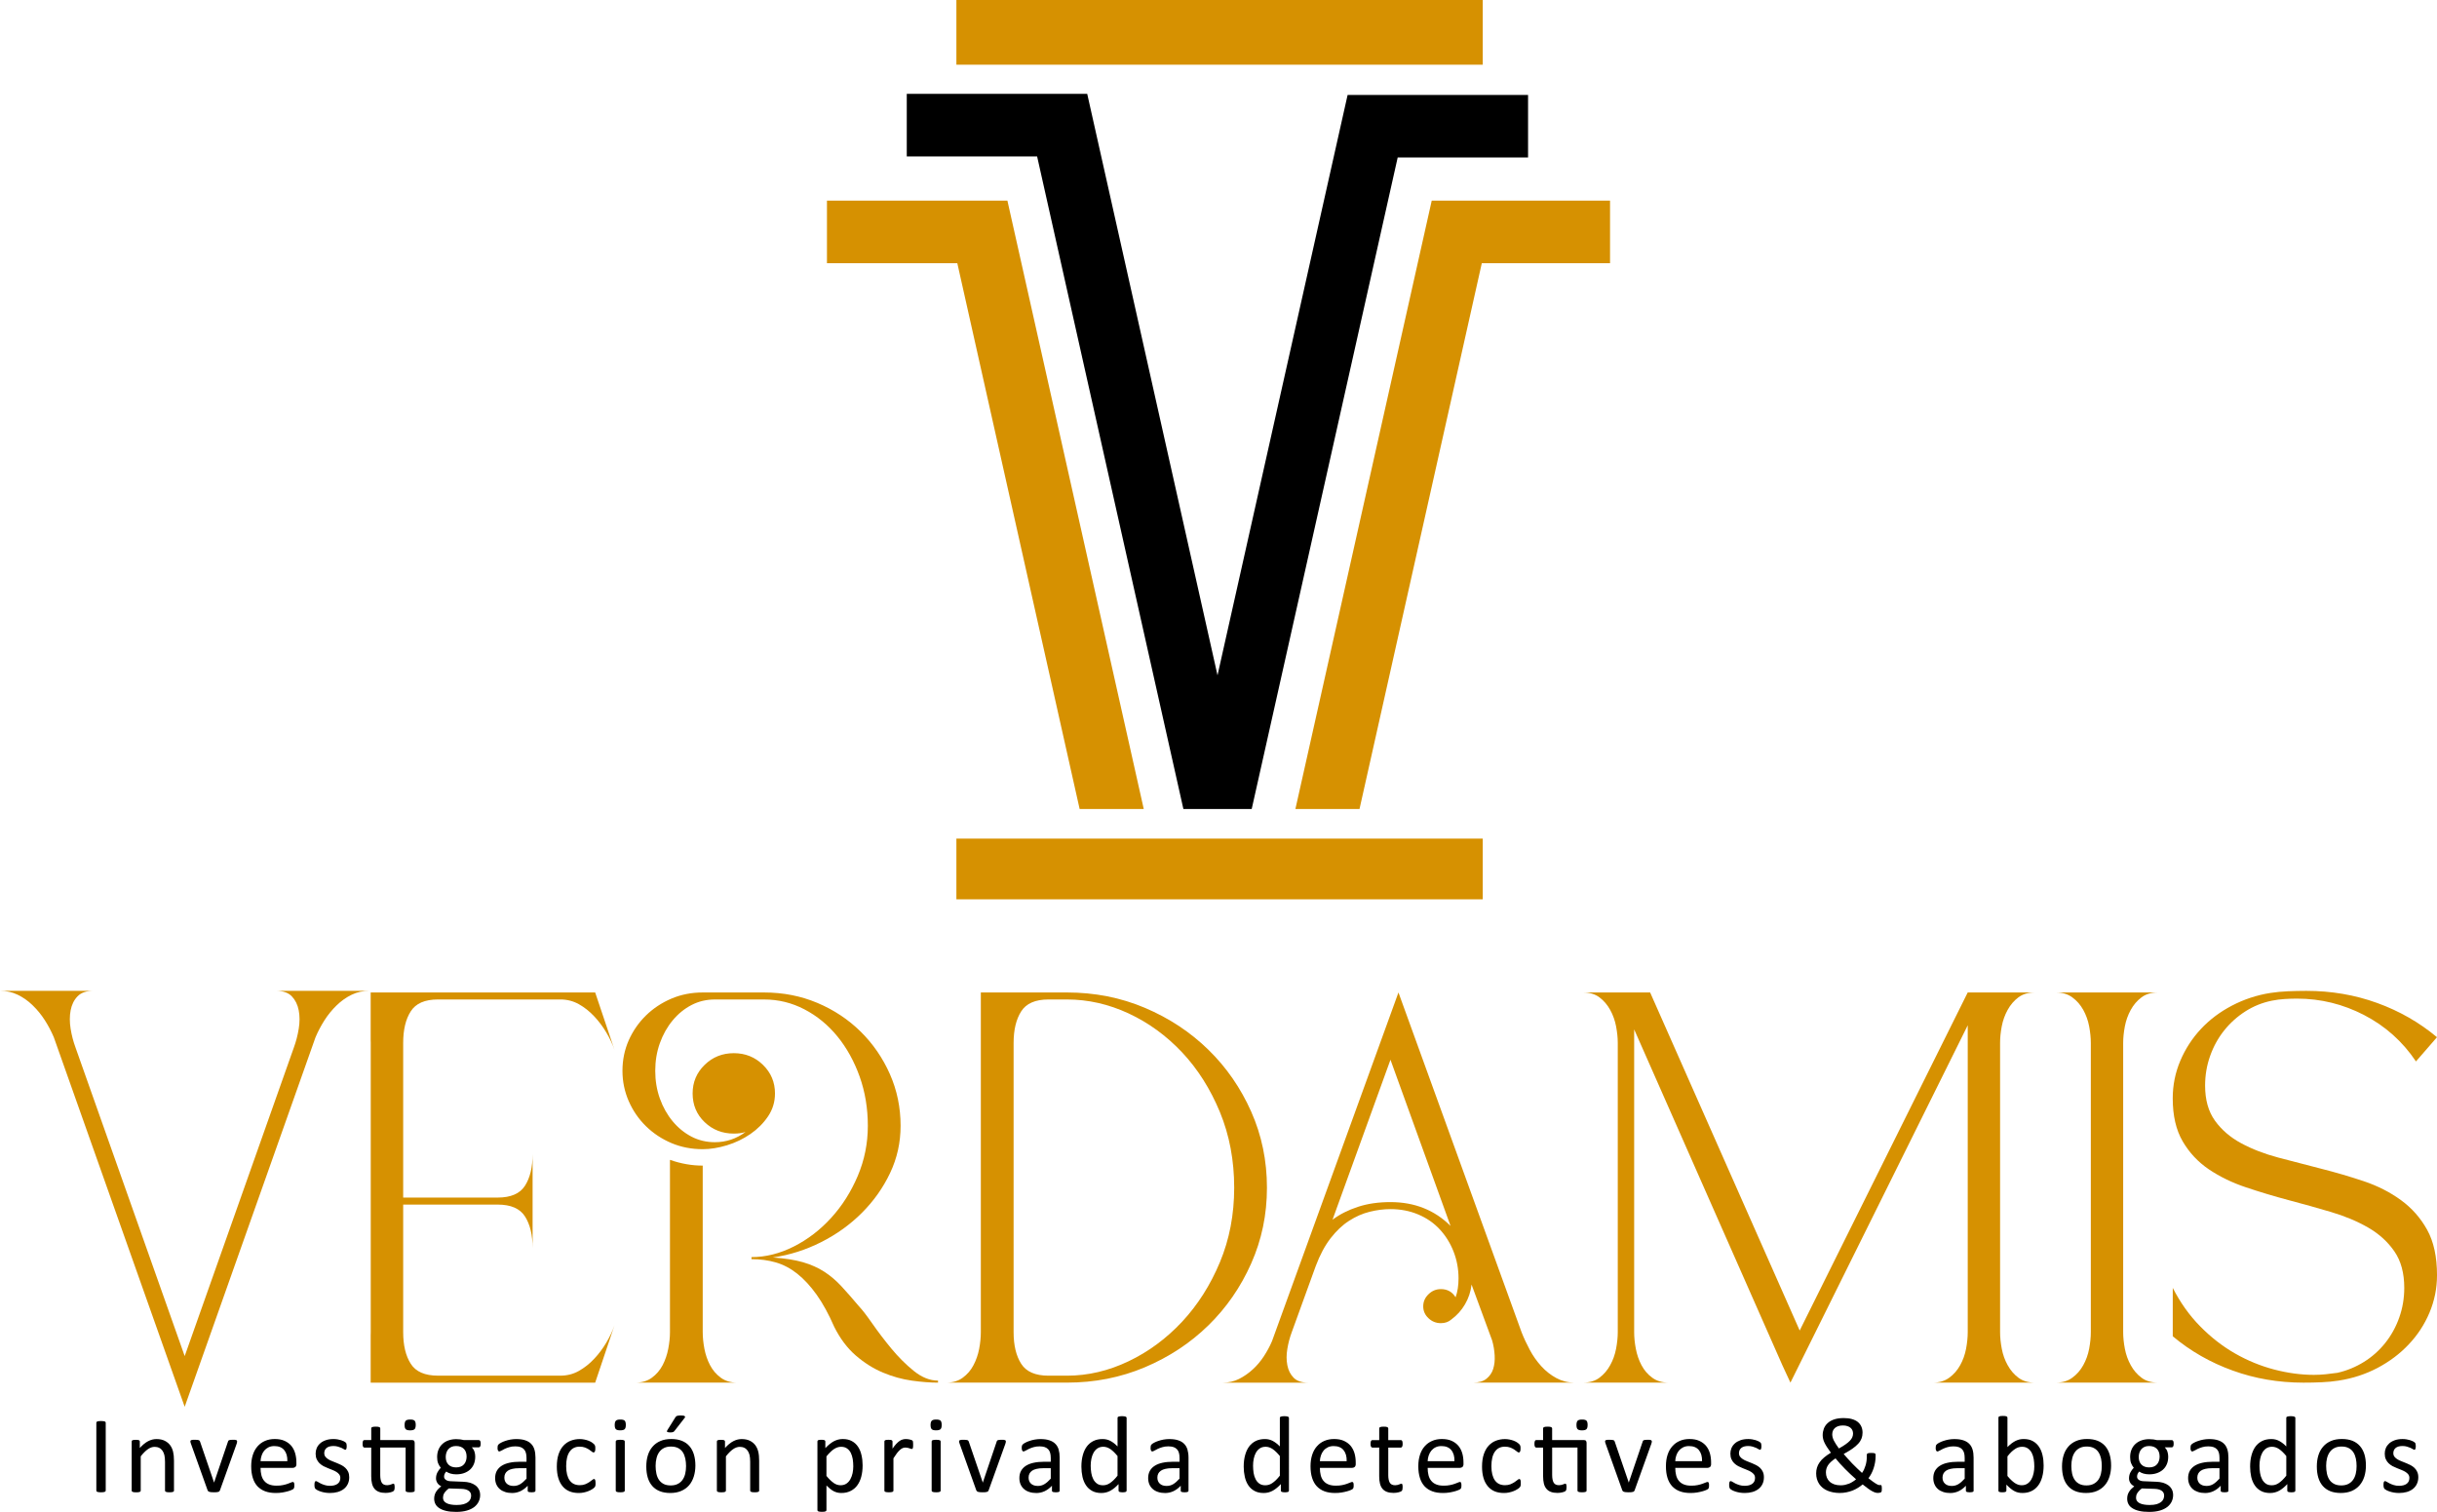 <?xml version="1.0" encoding="utf-8"?>
<!-- Generator: Adobe Illustrator 14.0.0, SVG Export Plug-In . SVG Version: 6.00 Build 43363)  -->
<!DOCTYPE svg PUBLIC "-//W3C//DTD SVG 1.1//EN" "http://www.w3.org/Graphics/SVG/1.1/DTD/svg11.dtd">
<svg version="1.1" id="Capa_1" xmlns="http://www.w3.org/2000/svg" xmlns:xlink="http://www.w3.org/1999/xlink" x="0px" y="0px"
	 width="175.506px" height="108.872px" viewBox="-33.752 -31.287 175.506 108.872"
	 enable-background="new -33.752 -31.287 175.506 108.872" xml:space="preserve">
<path d="M-26.138,76.052c0,0.021-0.005,0.038-0.016,0.055c-0.012,0.016-0.029,0.027-0.055,0.038
	c-0.026,0.007-0.062,0.018-0.105,0.024c-0.043,0.003-0.098,0.009-0.164,0.009c-0.062,0-0.116-0.006-0.16-0.009
	c-0.045-0.007-0.079-0.018-0.105-0.024c-0.028-0.011-0.045-0.022-0.055-0.038c-0.01-0.017-0.016-0.034-0.016-0.055V71.17
	c0-0.021,0.005-0.039,0.017-0.055c0.01-0.018,0.031-0.027,0.059-0.038c0.028-0.009,0.064-0.016,0.105-0.022
	c0.045-0.007,0.095-0.01,0.155-0.01c0.065,0,0.121,0.003,0.164,0.01s0.079,0.014,0.105,0.022c0.026,0.011,0.043,0.021,0.055,0.038
	c0.01,0.016,0.016,0.034,0.016,0.055V76.052z"/>
<path d="M-21.219,76.055c0,0.021-0.007,0.038-0.017,0.054c-0.01,0.014-0.027,0.025-0.05,0.036c-0.024,0.011-0.057,0.021-0.1,0.025
	c-0.04,0.006-0.093,0.008-0.157,0.008c-0.065,0-0.117-0.002-0.16-0.008c-0.043-0.005-0.074-0.015-0.098-0.025
	c-0.024-0.011-0.042-0.022-0.052-0.036c-0.01-0.016-0.015-0.033-0.015-0.054v-2.07c0-0.203-0.018-0.365-0.047-0.489
	c-0.031-0.12-0.077-0.229-0.138-0.316c-0.062-0.088-0.14-0.157-0.234-0.203c-0.095-0.049-0.207-0.072-0.332-0.072
	c-0.162,0-0.326,0.059-0.488,0.172c-0.162,0.115-0.333,0.286-0.51,0.51v2.47c0,0.021-0.005,0.038-0.016,0.054
	c-0.012,0.014-0.029,0.025-0.051,0.036c-0.024,0.011-0.057,0.021-0.099,0.025c-0.043,0.006-0.096,0.008-0.162,0.008
	c-0.062,0-0.115-0.002-0.157-0.008c-0.042-0.005-0.076-0.015-0.1-0.025c-0.024-0.011-0.043-0.022-0.052-0.036
	c-0.008-0.016-0.014-0.033-0.014-0.054v-3.536c0-0.021,0.003-0.039,0.012-0.053c0.007-0.016,0.024-0.028,0.048-0.04
	c0.022-0.012,0.053-0.019,0.089-0.022c0.038-0.003,0.084-0.007,0.145-0.007c0.059,0,0.107,0.004,0.145,0.007
	c0.038,0.004,0.067,0.011,0.088,0.022c0.019,0.012,0.036,0.024,0.044,0.04c0.011,0.014,0.014,0.032,0.014,0.053v0.467
	c0.2-0.22,0.396-0.386,0.596-0.489c0.198-0.103,0.398-0.154,0.6-0.154c0.234,0,0.434,0.039,0.594,0.12
	c0.162,0.079,0.291,0.187,0.393,0.32c0.098,0.135,0.17,0.289,0.213,0.469c0.043,0.179,0.065,0.396,0.065,0.647V76.055z"/>
<path d="M-16.676,72.51c0,0.011,0,0.021-0.001,0.035c-0.002,0.012-0.003,0.023-0.007,0.036c-0.001,0.016-0.005,0.029-0.008,0.043
	c-0.003,0.018-0.009,0.032-0.014,0.052l-1.206,3.36c-0.01,0.029-0.026,0.052-0.041,0.07c-0.018,0.018-0.045,0.031-0.078,0.042
	c-0.033,0.012-0.078,0.019-0.129,0.023c-0.051,0.004-0.117,0.006-0.196,0.006s-0.143-0.004-0.196-0.009
	c-0.053-0.004-0.095-0.013-0.129-0.024c-0.031-0.011-0.059-0.024-0.076-0.041c-0.017-0.02-0.033-0.042-0.043-0.067l-1.202-3.36
	c-0.01-0.031-0.019-0.059-0.026-0.083s-0.01-0.041-0.012-0.052c0-0.014-0.001-0.023-0.001-0.031c0-0.021,0.005-0.037,0.016-0.055
	c0.01-0.016,0.027-0.027,0.053-0.036c0.024-0.009,0.057-0.016,0.098-0.019c0.04-0.004,0.091-0.004,0.151-0.004
	c0.076,0,0.138,0.004,0.181,0.007c0.046,0.004,0.084,0.011,0.108,0.021c0.024,0.011,0.042,0.024,0.055,0.038
	c0.01,0.018,0.022,0.036,0.033,0.063l0.999,2.914l0.016,0.048l0.01-0.048l0.989-2.914c0.005-0.026,0.014-0.045,0.026-0.063
	c0.014-0.014,0.031-0.027,0.057-0.038c0.026-0.01,0.059-0.017,0.102-0.021c0.045-0.003,0.1-0.007,0.17-0.007
	c0.062,0,0.112,0,0.15,0.004c0.04,0.003,0.071,0.01,0.093,0.021c0.022,0.01,0.038,0.022,0.046,0.038
	C-16.68,72.473-16.676,72.489-16.676,72.51"/>
<path d="M-12.404,74.133c0,0.104-0.027,0.176-0.077,0.221c-0.052,0.041-0.11,0.063-0.176,0.063h-2.331
	c0,0.196,0.021,0.374,0.061,0.528c0.04,0.159,0.105,0.293,0.198,0.407c0.091,0.113,0.212,0.199,0.358,0.258
	c0.148,0.063,0.327,0.09,0.541,0.09c0.17,0,0.32-0.011,0.449-0.04c0.133-0.027,0.247-0.057,0.343-0.093
	c0.095-0.032,0.174-0.063,0.236-0.091c0.062-0.028,0.11-0.042,0.141-0.042c0.017,0,0.036,0.004,0.05,0.014
	c0.014,0.011,0.024,0.024,0.033,0.042c0.007,0.017,0.016,0.045,0.019,0.075c0.003,0.035,0.005,0.074,0.005,0.121
	c0,0.034-0.002,0.062-0.004,0.09c-0.001,0.023-0.005,0.044-0.01,0.065c-0.005,0.021-0.01,0.037-0.021,0.052
	c-0.009,0.017-0.021,0.03-0.035,0.046c-0.015,0.014-0.057,0.04-0.127,0.07c-0.07,0.035-0.162,0.065-0.275,0.097
	c-0.112,0.031-0.243,0.061-0.391,0.086c-0.148,0.024-0.305,0.036-0.474,0.036c-0.291,0-0.546-0.039-0.765-0.122
	c-0.219-0.081-0.401-0.203-0.553-0.361c-0.148-0.16-0.26-0.358-0.336-0.602c-0.076-0.241-0.116-0.521-0.116-0.842
	c0-0.304,0.04-0.575,0.119-0.82c0.078-0.241,0.193-0.447,0.341-0.614c0.148-0.169,0.326-0.3,0.536-0.39
	c0.21-0.092,0.444-0.136,0.703-0.136c0.277,0,0.513,0.044,0.709,0.134c0.194,0.088,0.355,0.207,0.482,0.358
	c0.124,0.151,0.217,0.329,0.275,0.532c0.059,0.201,0.089,0.419,0.089,0.649V74.133z M-13.057,73.939
	c0.009-0.339-0.067-0.605-0.227-0.801c-0.16-0.192-0.396-0.289-0.709-0.289c-0.161,0-0.302,0.029-0.424,0.09
	c-0.121,0.06-0.222,0.14-0.305,0.239c-0.081,0.1-0.145,0.217-0.188,0.348c-0.046,0.133-0.071,0.271-0.078,0.413H-13.057z"/>
<path d="M-8.602,75.094c0,0.181-0.033,0.341-0.1,0.482c-0.067,0.142-0.162,0.262-0.284,0.358c-0.124,0.097-0.271,0.169-0.441,0.221
	c-0.17,0.048-0.358,0.073-0.562,0.073c-0.125,0-0.246-0.012-0.36-0.029c-0.114-0.021-0.215-0.044-0.307-0.075
	c-0.09-0.029-0.167-0.063-0.231-0.095c-0.062-0.033-0.107-0.063-0.138-0.088c-0.027-0.027-0.048-0.063-0.062-0.11
	s-0.019-0.11-0.019-0.191c0-0.05,0.002-0.091,0.007-0.127c0.005-0.033,0.012-0.063,0.021-0.081c0.008-0.021,0.019-0.038,0.033-0.045
	c0.014-0.011,0.031-0.016,0.05-0.016c0.027,0,0.071,0.02,0.125,0.054c0.057,0.034,0.128,0.074,0.21,0.117
	c0.081,0.041,0.181,0.079,0.293,0.115c0.112,0.036,0.243,0.054,0.387,0.054c0.112,0,0.21-0.015,0.3-0.036
	c0.089-0.024,0.167-0.058,0.232-0.104c0.065-0.047,0.116-0.105,0.152-0.174c0.034-0.073,0.053-0.155,0.053-0.254
	c0-0.098-0.027-0.184-0.079-0.253c-0.05-0.065-0.117-0.126-0.2-0.179c-0.084-0.052-0.179-0.099-0.284-0.14
	c-0.105-0.04-0.212-0.083-0.326-0.13c-0.11-0.043-0.219-0.095-0.326-0.147c-0.105-0.059-0.202-0.128-0.284-0.207
	c-0.084-0.083-0.151-0.179-0.203-0.293c-0.05-0.111-0.076-0.248-0.076-0.404c0-0.14,0.027-0.271,0.079-0.398
	c0.055-0.127,0.136-0.237,0.243-0.334c0.107-0.097,0.241-0.172,0.403-0.23c0.16-0.057,0.35-0.086,0.565-0.086
	c0.093,0,0.186,0.008,0.282,0.023c0.093,0.018,0.179,0.035,0.255,0.059c0.076,0.024,0.142,0.049,0.195,0.076
	c0.055,0.027,0.095,0.054,0.121,0.074c0.029,0.022,0.046,0.039,0.055,0.055c0.01,0.016,0.015,0.033,0.021,0.054
	c0.005,0.019,0.009,0.043,0.012,0.072s0.007,0.065,0.007,0.105c0,0.046-0.003,0.084-0.007,0.115
	c-0.003,0.034-0.012,0.062-0.021,0.082c-0.008,0.021-0.019,0.035-0.033,0.043c-0.012,0.013-0.026,0.016-0.043,0.016
	c-0.024,0-0.057-0.016-0.102-0.043c-0.046-0.029-0.102-0.061-0.172-0.095c-0.072-0.031-0.155-0.062-0.251-0.089
	c-0.095-0.029-0.205-0.045-0.327-0.045c-0.11,0-0.207,0.014-0.291,0.037c-0.083,0.024-0.152,0.061-0.207,0.107
	c-0.054,0.045-0.093,0.1-0.123,0.162c-0.026,0.063-0.04,0.131-0.04,0.203c0,0.104,0.026,0.189,0.078,0.258
	c0.053,0.069,0.121,0.131,0.205,0.183c0.084,0.052,0.179,0.101,0.288,0.142c0.106,0.043,0.217,0.086,0.327,0.131
	s0.22,0.093,0.331,0.148c0.108,0.055,0.203,0.122,0.288,0.201c0.084,0.077,0.153,0.174,0.204,0.282
	C-8.627,74.812-8.602,74.94-8.602,75.094"/>
<path d="M-4.092,72.415c0.078,0,0.133,0.018,0.16,0.054c0.028,0.036,0.045,0.088,0.045,0.155v3.431c0,0.022-0.005,0.04-0.017,0.054
	c-0.01,0.016-0.028,0.025-0.052,0.036c-0.027,0.012-0.059,0.019-0.102,0.024c-0.042,0.005-0.093,0.009-0.153,0.009
	c-0.065,0-0.119-0.004-0.162-0.009c-0.04-0.006-0.074-0.013-0.098-0.024c-0.026-0.011-0.044-0.021-0.053-0.036
	c-0.01-0.014-0.016-0.031-0.016-0.054v-3.1h-1.828v1.972c0,0.243,0.035,0.429,0.107,0.553s0.202,0.187,0.388,0.187
	c0.059,0,0.114-0.006,0.162-0.018c0.045-0.012,0.088-0.024,0.126-0.038c0.036-0.01,0.067-0.025,0.093-0.036
	c0.026-0.012,0.05-0.019,0.073-0.019c0.012,0,0.024,0.005,0.036,0.01c0.012,0.007,0.022,0.02,0.027,0.038
	c0.007,0.018,0.012,0.043,0.017,0.076c0.005,0.031,0.009,0.068,0.009,0.117c0,0.075-0.005,0.136-0.016,0.179
	s-0.027,0.076-0.048,0.099c-0.021,0.021-0.054,0.043-0.093,0.06c-0.043,0.02-0.089,0.033-0.145,0.045
	c-0.054,0.014-0.11,0.021-0.17,0.031c-0.061,0.007-0.121,0.011-0.181,0.011c-0.183,0-0.341-0.024-0.47-0.072
	c-0.133-0.049-0.241-0.123-0.324-0.221c-0.084-0.097-0.145-0.224-0.183-0.372c-0.038-0.151-0.057-0.329-0.057-0.534v-2.066h-0.496
	c-0.038,0-0.071-0.021-0.093-0.063c-0.024-0.043-0.034-0.11-0.034-0.207c0-0.048,0.001-0.089,0.008-0.124
	c0.007-0.034,0.016-0.062,0.026-0.084s0.022-0.04,0.042-0.048c0.017-0.009,0.036-0.015,0.055-0.015h0.493v-0.838
	c0-0.021,0.003-0.038,0.014-0.052c0.008-0.018,0.027-0.031,0.052-0.042c0.024-0.012,0.059-0.021,0.1-0.025
	c0.042-0.005,0.095-0.009,0.157-0.009c0.065,0,0.119,0.004,0.162,0.009c0.042,0.005,0.074,0.014,0.098,0.025
	c0.022,0.011,0.042,0.024,0.052,0.042c0.01,0.014,0.015,0.03,0.015,0.052v0.838H-4.092z M-3.812,71.323
	c0,0.151-0.029,0.257-0.086,0.312c-0.058,0.054-0.165,0.083-0.32,0.083c-0.151,0-0.255-0.027-0.312-0.083
	c-0.057-0.051-0.084-0.154-0.084-0.305c0-0.151,0.029-0.253,0.086-0.31c0.059-0.056,0.164-0.081,0.319-0.081
	c0.151,0,0.257,0.025,0.312,0.079C-3.842,71.073-3.812,71.174-3.812,71.323"/>
<path d="M0.866,72.679c0,0.094-0.012,0.159-0.036,0.198c-0.026,0.04-0.059,0.063-0.098,0.063H0.225
	c0.093,0.095,0.157,0.197,0.193,0.312c0.038,0.115,0.055,0.234,0.055,0.356c0,0.205-0.034,0.384-0.1,0.543
	c-0.064,0.154-0.159,0.289-0.279,0.397c-0.122,0.108-0.267,0.191-0.434,0.25c-0.168,0.059-0.354,0.086-0.56,0.086
	c-0.143,0-0.281-0.019-0.408-0.055c-0.131-0.04-0.231-0.087-0.303-0.146c-0.046,0.049-0.086,0.101-0.115,0.162
	c-0.029,0.061-0.045,0.128-0.045,0.209c0,0.091,0.043,0.167,0.127,0.227c0.084,0.061,0.2,0.094,0.341,0.099l0.922,0.039
	c0.177,0.006,0.337,0.029,0.485,0.071c0.146,0.045,0.274,0.106,0.381,0.186c0.108,0.079,0.191,0.18,0.25,0.295
	c0.062,0.117,0.093,0.253,0.093,0.408c0,0.162-0.036,0.315-0.104,0.463c-0.069,0.146-0.172,0.276-0.312,0.388
	c-0.141,0.11-0.319,0.198-0.538,0.262c-0.217,0.065-0.475,0.097-0.77,0.097c-0.286,0-0.529-0.024-0.73-0.072
	c-0.198-0.048-0.365-0.113-0.491-0.2c-0.129-0.082-0.222-0.183-0.279-0.299c-0.059-0.116-0.088-0.243-0.088-0.38
	c0-0.086,0.01-0.17,0.031-0.251c0.021-0.081,0.053-0.158,0.096-0.23c0.043-0.074,0.098-0.146,0.162-0.212
	c0.063-0.065,0.138-0.133,0.222-0.198c-0.129-0.065-0.224-0.148-0.284-0.246c-0.062-0.102-0.095-0.209-0.095-0.322
	c0-0.162,0.034-0.304,0.1-0.431c0.065-0.124,0.146-0.238,0.243-0.338c-0.081-0.097-0.145-0.207-0.193-0.327
	c-0.047-0.122-0.069-0.269-0.069-0.44c0-0.204,0.033-0.383,0.102-0.545c0.067-0.16,0.162-0.294,0.282-0.403
	c0.119-0.111,0.265-0.196,0.434-0.255S-1.098,72.35-0.9,72.35c0.108,0,0.208,0.006,0.301,0.018c0.095,0.012,0.181,0.029,0.262,0.05
	h1.068c0.044,0,0.077,0.021,0.102,0.063C0.855,72.524,0.866,72.59,0.866,72.679 M0.178,76.413c0-0.151-0.062-0.269-0.188-0.352
	c-0.123-0.082-0.293-0.125-0.505-0.131l-0.915-0.03c-0.084,0.063-0.153,0.125-0.207,0.186c-0.055,0.059-0.097,0.113-0.129,0.167
	c-0.031,0.056-0.052,0.108-0.063,0.16c-0.012,0.052-0.019,0.107-0.019,0.162c0,0.171,0.088,0.3,0.26,0.388
	c0.172,0.086,0.414,0.129,0.724,0.129c0.196,0,0.362-0.019,0.493-0.055c0.133-0.04,0.241-0.09,0.322-0.152
	c0.081-0.063,0.139-0.134,0.174-0.215C0.161,76.586,0.178,76.503,0.178,76.413 M-0.149,73.611c0-0.241-0.067-0.43-0.196-0.563
	c-0.133-0.135-0.322-0.203-0.565-0.203c-0.127,0-0.236,0.021-0.327,0.062c-0.095,0.043-0.172,0.102-0.234,0.174
	c-0.061,0.074-0.107,0.159-0.136,0.254c-0.031,0.096-0.045,0.196-0.045,0.299c0,0.234,0.065,0.417,0.198,0.552
	c0.131,0.134,0.317,0.199,0.555,0.199c0.129,0,0.239-0.021,0.336-0.06c0.093-0.04,0.172-0.095,0.232-0.167
	c0.062-0.072,0.107-0.155,0.138-0.252C-0.164,73.813-0.149,73.713-0.149,73.611"/>
<path d="M4.81,76.061c0,0.032-0.01,0.053-0.031,0.07c-0.021,0.016-0.052,0.025-0.086,0.034c-0.038,0.007-0.093,0.014-0.162,0.014
	c-0.067,0-0.122-0.007-0.164-0.014c-0.04-0.009-0.07-0.019-0.088-0.034c-0.019-0.018-0.027-0.038-0.027-0.07v-0.355
	C4.097,75.872,3.925,76,3.736,76.093c-0.191,0.09-0.393,0.136-0.605,0.136c-0.184,0-0.353-0.023-0.503-0.073
	c-0.151-0.049-0.281-0.117-0.387-0.211c-0.105-0.091-0.188-0.203-0.247-0.337c-0.059-0.133-0.088-0.284-0.088-0.455
	c0-0.199,0.04-0.372,0.121-0.521c0.083-0.145,0.198-0.267,0.35-0.364c0.152-0.097,0.339-0.171,0.56-0.218
	c0.219-0.048,0.467-0.072,0.742-0.072h0.487v-0.275c0-0.136-0.015-0.259-0.043-0.361c-0.029-0.107-0.076-0.193-0.141-0.262
	c-0.064-0.069-0.146-0.121-0.248-0.159c-0.104-0.034-0.228-0.052-0.377-0.052c-0.162,0-0.305,0.018-0.43,0.058
	c-0.127,0.036-0.24,0.08-0.334,0.125c-0.096,0.045-0.176,0.088-0.239,0.124c-0.065,0.04-0.114,0.059-0.145,0.059
	c-0.019,0-0.04-0.003-0.055-0.016c-0.016-0.01-0.028-0.025-0.04-0.046c-0.014-0.022-0.022-0.049-0.028-0.083
	c-0.005-0.031-0.007-0.068-0.007-0.106c0-0.065,0.005-0.117,0.014-0.155c0.009-0.038,0.033-0.074,0.067-0.106
	c0.036-0.036,0.096-0.076,0.183-0.121c0.086-0.046,0.186-0.09,0.3-0.126c0.11-0.039,0.234-0.07,0.368-0.095
	c0.135-0.023,0.267-0.037,0.405-0.037c0.255,0,0.47,0.027,0.648,0.086c0.179,0.059,0.324,0.141,0.432,0.255
	c0.112,0.11,0.191,0.248,0.24,0.413c0.05,0.165,0.076,0.358,0.076,0.579V76.061z M4.166,74.444H3.612
	c-0.178,0-0.334,0.016-0.463,0.047c-0.131,0.029-0.241,0.072-0.328,0.131c-0.086,0.061-0.149,0.131-0.189,0.214
	c-0.041,0.082-0.062,0.175-0.062,0.284c0,0.184,0.059,0.328,0.176,0.438c0.117,0.107,0.279,0.162,0.489,0.162
	c0.17,0,0.327-0.041,0.474-0.127c0.145-0.087,0.298-0.221,0.458-0.398V74.444z"/>
<path d="M9.138,75.518c0,0.045-0.001,0.083-0.003,0.115c-0.003,0.033-0.007,0.061-0.014,0.085c-0.007,0.021-0.014,0.039-0.022,0.057
	c-0.01,0.019-0.031,0.043-0.063,0.074c-0.035,0.034-0.088,0.074-0.167,0.122c-0.08,0.05-0.167,0.091-0.266,0.129
	s-0.205,0.069-0.32,0.093c-0.115,0.024-0.236,0.035-0.356,0.035c-0.257,0-0.48-0.04-0.677-0.124
	c-0.196-0.083-0.36-0.207-0.493-0.369c-0.133-0.162-0.234-0.358-0.303-0.592c-0.069-0.234-0.105-0.507-0.105-0.813
	c0-0.347,0.043-0.647,0.127-0.896c0.086-0.252,0.203-0.457,0.352-0.617c0.148-0.158,0.32-0.278,0.521-0.354
	C7.551,72.385,7.768,72.345,8,72.345c0.112,0,0.222,0.011,0.327,0.033c0.107,0.021,0.203,0.046,0.293,0.081
	c0.088,0.034,0.167,0.073,0.237,0.116c0.069,0.049,0.121,0.085,0.152,0.116c0.031,0.032,0.053,0.057,0.063,0.074
	c0.012,0.021,0.024,0.041,0.031,0.065c0.007,0.023,0.012,0.053,0.016,0.086c0.001,0.03,0.003,0.068,0.003,0.117
	c0,0.103-0.012,0.172-0.035,0.213c-0.024,0.042-0.053,0.063-0.088,0.063c-0.038,0-0.084-0.021-0.136-0.065
	c-0.05-0.043-0.116-0.093-0.193-0.144c-0.08-0.053-0.176-0.102-0.286-0.145c-0.112-0.043-0.243-0.063-0.395-0.063
	c-0.312,0-0.551,0.12-0.716,0.358c-0.167,0.239-0.251,0.589-0.251,1.044c0,0.228,0.024,0.429,0.065,0.6
	c0.044,0.172,0.106,0.313,0.191,0.43c0.084,0.114,0.186,0.202,0.309,0.259c0.122,0.055,0.262,0.083,0.418,0.083
	c0.15,0,0.281-0.024,0.393-0.069c0.114-0.048,0.21-0.1,0.293-0.155c0.083-0.057,0.151-0.108,0.208-0.154
	c0.057-0.045,0.1-0.069,0.132-0.069c0.018,0,0.033,0.007,0.047,0.018c0.014,0.01,0.024,0.027,0.034,0.052
	c0.009,0.025,0.014,0.059,0.019,0.095C9.137,75.421,9.138,75.464,9.138,75.518"/>
<path d="M11.318,71.323c0,0.151-0.028,0.257-0.086,0.311c-0.057,0.055-0.162,0.082-0.317,0.082c-0.151,0-0.256-0.025-0.313-0.081
	c-0.055-0.051-0.084-0.154-0.084-0.303c0-0.151,0.029-0.255,0.087-0.31c0.055-0.058,0.164-0.083,0.317-0.083
	c0.152,0,0.255,0.025,0.312,0.079C11.29,71.073,11.318,71.176,11.318,71.323 M11.243,76.055c0,0.021-0.005,0.038-0.016,0.054
	c-0.01,0.014-0.026,0.025-0.051,0.036c-0.022,0.011-0.055,0.021-0.099,0.025c-0.041,0.006-0.095,0.008-0.16,0.008
	c-0.063,0-0.115-0.002-0.157-0.008c-0.043-0.005-0.076-0.015-0.102-0.025c-0.024-0.011-0.041-0.022-0.05-0.036
	c-0.01-0.016-0.016-0.033-0.016-0.054v-3.536c0-0.019,0.005-0.036,0.016-0.05c0.009-0.017,0.026-0.031,0.05-0.041
	c0.026-0.011,0.059-0.018,0.102-0.024c0.042-0.003,0.093-0.007,0.157-0.007c0.065,0,0.119,0.004,0.16,0.007
	c0.043,0.007,0.076,0.014,0.099,0.024c0.025,0.01,0.041,0.024,0.051,0.041c0.011,0.014,0.016,0.031,0.016,0.05V76.055z"/>
<path d="M16.328,74.248c0,0.288-0.04,0.553-0.115,0.794c-0.076,0.243-0.188,0.453-0.339,0.629c-0.15,0.174-0.339,0.312-0.565,0.408
	c-0.227,0.1-0.491,0.149-0.789,0.149c-0.292,0-0.544-0.044-0.76-0.131c-0.217-0.086-0.396-0.212-0.541-0.377
	c-0.143-0.165-0.251-0.365-0.322-0.6c-0.071-0.237-0.105-0.504-0.105-0.803c0-0.287,0.036-0.554,0.11-0.795
	c0.074-0.245,0.188-0.452,0.339-0.627c0.15-0.176,0.337-0.313,0.563-0.408c0.226-0.099,0.487-0.146,0.789-0.146
	c0.291,0,0.546,0.044,0.761,0.131c0.217,0.086,0.396,0.21,0.541,0.377c0.143,0.163,0.251,0.363,0.324,0.6
	C16.29,73.685,16.328,73.952,16.328,74.248 M15.656,74.291c0-0.191-0.019-0.372-0.054-0.542c-0.038-0.171-0.095-0.319-0.175-0.448
	c-0.084-0.129-0.195-0.23-0.334-0.305c-0.141-0.074-0.315-0.112-0.523-0.112c-0.195,0-0.36,0.033-0.498,0.102
	c-0.139,0.069-0.253,0.166-0.344,0.29c-0.09,0.124-0.157,0.271-0.198,0.44c-0.045,0.172-0.067,0.358-0.067,0.56
	c0,0.193,0.019,0.378,0.055,0.546c0.034,0.171,0.095,0.319,0.177,0.445c0.083,0.127,0.196,0.229,0.336,0.305
	c0.138,0.074,0.313,0.111,0.523,0.111c0.189,0,0.353-0.034,0.494-0.103c0.14-0.067,0.257-0.166,0.345-0.286
	c0.089-0.124,0.157-0.269,0.2-0.441C15.634,74.681,15.656,74.494,15.656,74.291 M14.881,70.788c0.016-0.028,0.035-0.052,0.055-0.069
	c0.021-0.021,0.046-0.034,0.078-0.045c0.029-0.009,0.067-0.017,0.11-0.022c0.044-0.005,0.1-0.007,0.162-0.007
	c0.074,0,0.134,0.004,0.179,0.013c0.046,0.01,0.078,0.022,0.095,0.041c0.021,0.014,0.028,0.036,0.026,0.059
	c-0.003,0.021-0.014,0.045-0.036,0.067l-0.711,0.914c-0.021,0.028-0.04,0.049-0.057,0.065c-0.018,0.016-0.038,0.028-0.059,0.036
	c-0.022,0.009-0.052,0.016-0.086,0.02c-0.036,0.003-0.079,0.007-0.132,0.007c-0.059,0-0.104-0.004-0.138-0.013
	c-0.033-0.008-0.059-0.017-0.073-0.03c-0.014-0.013-0.019-0.029-0.015-0.052c0.003-0.021,0.014-0.047,0.033-0.074L14.881,70.788z"/>
<path d="M20.924,76.055c0,0.021-0.005,0.038-0.016,0.054c-0.01,0.014-0.027,0.025-0.052,0.036c-0.022,0.011-0.055,0.021-0.098,0.025
	c-0.04,0.006-0.093,0.008-0.157,0.008c-0.065,0-0.119-0.002-0.16-0.008c-0.043-0.005-0.074-0.015-0.1-0.025
	c-0.022-0.011-0.04-0.022-0.05-0.036c-0.01-0.016-0.017-0.033-0.017-0.054v-2.07c0-0.203-0.016-0.365-0.045-0.489
	c-0.033-0.12-0.077-0.229-0.138-0.316c-0.062-0.088-0.14-0.157-0.234-0.203c-0.096-0.049-0.207-0.072-0.332-0.072
	c-0.162,0-0.326,0.059-0.488,0.172c-0.164,0.115-0.333,0.286-0.51,0.51v2.47c0,0.021-0.005,0.038-0.017,0.054
	c-0.01,0.014-0.028,0.025-0.05,0.036c-0.026,0.011-0.057,0.021-0.099,0.025c-0.043,0.006-0.096,0.008-0.162,0.008
	c-0.064,0-0.115-0.002-0.157-0.008c-0.042-0.005-0.076-0.015-0.1-0.025c-0.026-0.011-0.043-0.022-0.052-0.036
	c-0.008-0.016-0.014-0.033-0.014-0.054v-3.536c0-0.021,0.003-0.039,0.012-0.053c0.007-0.016,0.022-0.028,0.048-0.04
	c0.022-0.012,0.052-0.019,0.089-0.022c0.035-0.003,0.084-0.007,0.145-0.007c0.059,0,0.105,0.004,0.143,0.007
	c0.038,0.004,0.069,0.011,0.09,0.022c0.019,0.012,0.036,0.024,0.044,0.04c0.009,0.014,0.014,0.032,0.014,0.053v0.467
	c0.2-0.22,0.396-0.386,0.596-0.489c0.198-0.103,0.396-0.154,0.598-0.154c0.236,0,0.436,0.039,0.596,0.12
	c0.16,0.079,0.291,0.187,0.393,0.32c0.098,0.135,0.17,0.289,0.212,0.469c0.045,0.179,0.065,0.396,0.065,0.647V76.055z"/>
<path d="M28.371,74.232c0,0.309-0.033,0.586-0.1,0.834c-0.067,0.244-0.164,0.455-0.294,0.625c-0.131,0.173-0.291,0.305-0.482,0.396
	c-0.189,0.095-0.408,0.141-0.655,0.141c-0.105,0-0.202-0.01-0.291-0.032c-0.089-0.021-0.177-0.054-0.262-0.097
	c-0.084-0.045-0.169-0.102-0.253-0.17c-0.083-0.067-0.174-0.148-0.267-0.24v1.77c0,0.021-0.005,0.039-0.015,0.053
	c-0.01,0.018-0.029,0.029-0.052,0.04c-0.024,0.012-0.057,0.019-0.098,0.025c-0.043,0.004-0.097,0.008-0.16,0.008
	c-0.064,0-0.117-0.004-0.159-0.008c-0.041-0.007-0.076-0.014-0.1-0.025c-0.024-0.011-0.043-0.022-0.052-0.04
	c-0.009-0.014-0.014-0.032-0.014-0.053v-4.941c0-0.021,0.003-0.042,0.012-0.056c0.007-0.014,0.024-0.027,0.046-0.038
	c0.024-0.01,0.055-0.017,0.091-0.022c0.037-0.003,0.081-0.005,0.133-0.005c0.057,0,0.1,0.002,0.136,0.005
	c0.034,0.006,0.065,0.013,0.088,0.022c0.024,0.011,0.041,0.024,0.05,0.038s0.014,0.034,0.014,0.056v0.477
	c0.107-0.112,0.212-0.205,0.31-0.287c0.102-0.081,0.2-0.148,0.301-0.204c0.102-0.051,0.204-0.093,0.31-0.12
	c0.107-0.027,0.217-0.041,0.336-0.041c0.257,0,0.477,0.05,0.656,0.151c0.181,0.097,0.328,0.234,0.443,0.406s0.198,0.374,0.248,0.603
	C28.345,73.731,28.371,73.975,28.371,74.232 M27.699,74.307c0-0.181-0.014-0.356-0.04-0.525c-0.029-0.169-0.076-0.316-0.143-0.451
	c-0.067-0.129-0.158-0.234-0.272-0.313c-0.112-0.079-0.253-0.117-0.424-0.117c-0.084,0-0.167,0.012-0.248,0.038
	c-0.081,0.024-0.164,0.063-0.248,0.117c-0.086,0.055-0.174,0.124-0.265,0.214c-0.093,0.086-0.191,0.196-0.293,0.321v1.407
	c0.178,0.218,0.35,0.386,0.51,0.5c0.16,0.117,0.329,0.172,0.506,0.172c0.164,0,0.303-0.038,0.422-0.117
	c0.115-0.077,0.21-0.183,0.282-0.313c0.073-0.131,0.126-0.277,0.162-0.44C27.682,74.636,27.699,74.472,27.699,74.307"/>
<path d="M32.009,72.751c0,0.058-0.001,0.105-0.003,0.146c-0.003,0.039-0.008,0.068-0.016,0.093
	c-0.008,0.021-0.017,0.038-0.029,0.052c-0.014,0.01-0.029,0.017-0.05,0.017c-0.021,0-0.046-0.007-0.076-0.017
	c-0.031-0.014-0.065-0.026-0.104-0.036c-0.038-0.013-0.081-0.022-0.125-0.033c-0.048-0.01-0.1-0.017-0.153-0.017
	c-0.067,0-0.131,0.014-0.195,0.037c-0.062,0.028-0.129,0.069-0.198,0.131c-0.071,0.063-0.143,0.142-0.219,0.241
	c-0.076,0.099-0.159,0.221-0.25,0.365v2.325c0,0.021-0.005,0.04-0.016,0.054c-0.01,0.016-0.029,0.025-0.051,0.036
	c-0.024,0.012-0.057,0.021-0.099,0.024c-0.043,0.007-0.096,0.009-0.162,0.009c-0.062,0-0.115-0.002-0.157-0.009
	c-0.042-0.004-0.076-0.013-0.1-0.024c-0.024-0.011-0.043-0.021-0.052-0.036c-0.01-0.014-0.014-0.033-0.014-0.054v-3.534
	c0-0.022,0.003-0.04,0.012-0.055c0.007-0.014,0.024-0.028,0.046-0.04c0.024-0.012,0.055-0.019,0.091-0.022
	c0.036-0.003,0.084-0.007,0.145-0.007c0.059,0,0.107,0.004,0.143,0.007c0.04,0.004,0.069,0.011,0.09,0.022
	c0.019,0.012,0.036,0.026,0.044,0.04c0.009,0.015,0.014,0.032,0.014,0.055v0.512c0.096-0.14,0.189-0.255,0.273-0.347
	c0.084-0.086,0.166-0.158,0.241-0.21c0.076-0.05,0.152-0.086,0.226-0.104c0.074-0.02,0.15-0.029,0.226-0.029
	c0.034,0,0.072,0.001,0.117,0.007c0.042,0.003,0.088,0.01,0.136,0.021c0.045,0.01,0.09,0.024,0.126,0.034
	c0.04,0.014,0.065,0.027,0.083,0.04c0.016,0.016,0.026,0.025,0.031,0.037c0.005,0.013,0.009,0.028,0.012,0.047
	c0.005,0.018,0.007,0.045,0.009,0.079C32.009,72.643,32.009,72.689,32.009,72.751"/>
<path d="M34.066,71.323c0,0.151-0.027,0.257-0.086,0.311c-0.057,0.055-0.162,0.082-0.317,0.082c-0.152,0-0.257-0.025-0.312-0.081
	c-0.057-0.051-0.086-0.154-0.086-0.303c0-0.151,0.029-0.255,0.088-0.31c0.055-0.058,0.164-0.083,0.317-0.083
	c0.151,0,0.256,0.025,0.312,0.079C34.038,71.073,34.066,71.176,34.066,71.323 M33.991,76.055c0,0.021-0.005,0.038-0.015,0.054
	c-0.01,0.014-0.026,0.025-0.05,0.036c-0.024,0.011-0.057,0.021-0.1,0.025c-0.04,0.006-0.095,0.008-0.16,0.008
	c-0.064,0-0.116-0.002-0.157-0.008c-0.043-0.005-0.076-0.015-0.102-0.025c-0.024-0.011-0.042-0.022-0.05-0.036
	c-0.008-0.016-0.014-0.033-0.014-0.054v-3.536c0-0.019,0.005-0.036,0.014-0.05c0.009-0.017,0.026-0.031,0.05-0.041
	c0.026-0.011,0.059-0.018,0.102-0.024c0.041-0.003,0.093-0.007,0.157-0.007c0.065,0,0.121,0.004,0.16,0.007
	c0.043,0.007,0.076,0.014,0.1,0.024c0.024,0.01,0.04,0.024,0.05,0.041c0.01,0.014,0.015,0.031,0.015,0.05V76.055z"/>
<path d="M38.687,72.51c0,0.011,0,0.021-0.002,0.035c-0.001,0.012-0.003,0.023-0.007,0.036c-0.002,0.016-0.005,0.029-0.009,0.043
	c-0.003,0.018-0.008,0.032-0.014,0.052l-1.208,3.36c-0.01,0.029-0.024,0.052-0.04,0.07c-0.019,0.018-0.045,0.031-0.078,0.042
	c-0.034,0.012-0.077,0.019-0.129,0.023c-0.054,0.004-0.119,0.006-0.198,0.006c-0.078,0-0.143-0.004-0.194-0.009
	c-0.054-0.004-0.097-0.013-0.129-0.024c-0.033-0.011-0.059-0.024-0.076-0.041c-0.019-0.02-0.035-0.042-0.045-0.067l-1.201-3.36
	c-0.01-0.031-0.021-0.059-0.027-0.083s-0.01-0.041-0.012-0.052c0-0.014-0.001-0.023-0.001-0.031c0-0.021,0.005-0.037,0.015-0.055
	c0.012-0.016,0.029-0.027,0.054-0.036c0.024-0.009,0.059-0.016,0.1-0.019c0.04-0.004,0.091-0.004,0.152-0.004
	c0.076,0,0.136,0.004,0.181,0.007c0.046,0.004,0.083,0.011,0.108,0.021c0.024,0.011,0.042,0.024,0.054,0.038
	c0.01,0.018,0.022,0.036,0.034,0.063l0.998,2.914l0.017,0.048l0.01-0.048l0.987-2.914c0.005-0.026,0.014-0.045,0.025-0.063
	c0.016-0.014,0.033-0.027,0.057-0.038c0.027-0.01,0.06-0.017,0.105-0.021c0.042-0.003,0.098-0.007,0.169-0.007
	c0.062,0,0.11,0,0.15,0.004c0.04,0.003,0.07,0.01,0.091,0.021c0.024,0.01,0.04,0.022,0.048,0.038
	C38.682,72.473,38.687,72.489,38.687,72.51"/>
<path d="M42.563,76.061c0,0.032-0.009,0.053-0.029,0.07c-0.021,0.016-0.052,0.025-0.086,0.034c-0.038,0.007-0.091,0.014-0.162,0.014
	c-0.067,0-0.123-0.007-0.164-0.014c-0.04-0.009-0.069-0.019-0.087-0.034c-0.019-0.018-0.028-0.038-0.028-0.07v-0.355
	c-0.155,0.167-0.327,0.295-0.517,0.388c-0.191,0.09-0.391,0.136-0.603,0.136c-0.186,0-0.354-0.023-0.504-0.073
	c-0.152-0.049-0.281-0.117-0.386-0.211c-0.107-0.091-0.19-0.203-0.248-0.337c-0.059-0.133-0.088-0.284-0.088-0.455
	c0-0.199,0.04-0.372,0.122-0.521c0.081-0.145,0.196-0.267,0.348-0.364c0.151-0.097,0.339-0.171,0.56-0.218
	c0.219-0.048,0.467-0.072,0.742-0.072h0.488v-0.275c0-0.136-0.016-0.259-0.043-0.361c-0.029-0.107-0.076-0.193-0.142-0.262
	c-0.063-0.069-0.146-0.121-0.248-0.159c-0.103-0.034-0.227-0.052-0.377-0.052c-0.16,0-0.303,0.018-0.431,0.058
	c-0.127,0.036-0.238,0.08-0.334,0.125c-0.097,0.045-0.176,0.088-0.24,0.124c-0.065,0.04-0.114,0.059-0.145,0.059
	c-0.019,0-0.038-0.003-0.055-0.016c-0.016-0.01-0.029-0.025-0.04-0.046c-0.012-0.022-0.022-0.049-0.028-0.083
	c-0.005-0.031-0.007-0.068-0.007-0.106c0-0.065,0.003-0.117,0.016-0.155c0.009-0.038,0.029-0.074,0.065-0.106
	c0.036-0.036,0.097-0.076,0.183-0.121c0.086-0.046,0.186-0.09,0.3-0.126c0.11-0.039,0.234-0.07,0.369-0.095
	c0.134-0.023,0.269-0.037,0.406-0.037c0.253,0,0.469,0.027,0.646,0.086c0.179,0.059,0.324,0.141,0.433,0.255
	c0.112,0.11,0.191,0.248,0.241,0.413c0.048,0.165,0.073,0.358,0.073,0.579V76.061z M41.92,74.444h-0.555
	c-0.177,0-0.333,0.016-0.463,0.047c-0.131,0.029-0.239,0.072-0.327,0.131c-0.086,0.061-0.15,0.131-0.189,0.214
	c-0.042,0.082-0.062,0.175-0.062,0.284c0,0.184,0.059,0.328,0.176,0.438c0.117,0.107,0.279,0.162,0.489,0.162
	c0.171,0,0.328-0.041,0.472-0.127c0.148-0.087,0.3-0.221,0.46-0.398V74.444z"/>
<path d="M47.382,76.055c0,0.021-0.007,0.042-0.016,0.056c-0.009,0.017-0.024,0.029-0.046,0.038c-0.022,0.008-0.052,0.017-0.09,0.021
	c-0.036,0.007-0.081,0.01-0.132,0.01c-0.055,0-0.102-0.003-0.138-0.01c-0.036-0.004-0.065-0.013-0.089-0.021
	c-0.024-0.009-0.042-0.021-0.052-0.038c-0.01-0.014-0.016-0.035-0.016-0.056v-0.468c-0.186,0.203-0.379,0.361-0.579,0.474
	c-0.202,0.111-0.42,0.168-0.66,0.168c-0.26,0-0.48-0.05-0.663-0.151c-0.184-0.1-0.333-0.237-0.446-0.408
	c-0.115-0.172-0.198-0.375-0.251-0.606c-0.05-0.232-0.077-0.475-0.077-0.733c0-0.303,0.033-0.579,0.1-0.821
	c0.065-0.245,0.162-0.455,0.29-0.629c0.127-0.172,0.289-0.304,0.477-0.398c0.191-0.093,0.41-0.139,0.658-0.139
	c0.208,0,0.396,0.044,0.569,0.136c0.172,0.091,0.341,0.222,0.51,0.397v-2.057c0-0.017,0.005-0.034,0.014-0.051
	c0.009-0.018,0.026-0.031,0.053-0.038c0.026-0.011,0.059-0.02,0.1-0.024c0.042-0.007,0.091-0.011,0.155-0.011
	c0.065,0,0.119,0.004,0.16,0.011c0.043,0.005,0.074,0.014,0.1,0.024c0.022,0.007,0.04,0.021,0.052,0.038
	c0.012,0.017,0.019,0.034,0.019,0.051V76.055z M46.729,73.567c-0.178-0.217-0.346-0.382-0.51-0.497
	c-0.164-0.112-0.334-0.171-0.512-0.171c-0.166,0-0.305,0.038-0.422,0.117c-0.116,0.079-0.208,0.183-0.281,0.311
	c-0.073,0.131-0.124,0.275-0.157,0.438c-0.033,0.163-0.05,0.327-0.05,0.495c0,0.178,0.016,0.352,0.042,0.524
	c0.027,0.169,0.076,0.32,0.145,0.451c0.067,0.134,0.159,0.239,0.271,0.318c0.112,0.081,0.253,0.119,0.424,0.119
	c0.088,0,0.17-0.011,0.251-0.035c0.079-0.021,0.16-0.062,0.245-0.116c0.083-0.056,0.17-0.126,0.264-0.214
	c0.091-0.09,0.188-0.196,0.291-0.326V73.567z"/>
<path d="M51.841,76.061c0,0.032-0.012,0.053-0.033,0.07c-0.021,0.016-0.051,0.025-0.086,0.034c-0.038,0.007-0.091,0.014-0.162,0.014
	c-0.067,0-0.122-0.007-0.162-0.014c-0.042-0.009-0.071-0.019-0.09-0.034c-0.019-0.018-0.027-0.038-0.027-0.07v-0.355
	c-0.155,0.167-0.326,0.295-0.517,0.388c-0.191,0.09-0.391,0.136-0.603,0.136c-0.186,0-0.355-0.023-0.504-0.073
	c-0.152-0.049-0.281-0.117-0.386-0.211c-0.106-0.091-0.189-0.203-0.248-0.337c-0.057-0.133-0.088-0.284-0.088-0.455
	c0-0.199,0.042-0.372,0.123-0.521c0.081-0.145,0.196-0.267,0.35-0.364c0.151-0.097,0.337-0.171,0.558-0.218
	c0.219-0.048,0.468-0.072,0.742-0.072h0.488v-0.275c0-0.136-0.014-0.259-0.043-0.361c-0.029-0.107-0.076-0.193-0.141-0.262
	c-0.063-0.069-0.146-0.121-0.248-0.159c-0.102-0.034-0.227-0.052-0.377-0.052c-0.16,0-0.303,0.018-0.431,0.058
	c-0.127,0.036-0.238,0.08-0.334,0.125c-0.096,0.045-0.175,0.088-0.239,0.124c-0.065,0.04-0.112,0.059-0.145,0.059
	c-0.019,0-0.038-0.003-0.055-0.016c-0.016-0.01-0.029-0.025-0.04-0.046c-0.012-0.022-0.021-0.049-0.026-0.083
	c-0.005-0.031-0.009-0.068-0.009-0.106c0-0.065,0.007-0.117,0.016-0.155s0.029-0.074,0.067-0.106
	c0.034-0.036,0.095-0.076,0.181-0.121c0.086-0.046,0.188-0.09,0.3-0.126c0.112-0.039,0.234-0.07,0.369-0.095
	c0.134-0.023,0.269-0.037,0.406-0.037c0.253,0,0.469,0.027,0.646,0.086c0.179,0.059,0.324,0.141,0.432,0.255
	c0.112,0.11,0.191,0.248,0.241,0.413c0.048,0.165,0.076,0.358,0.076,0.579V76.061z M51.196,74.444h-0.555
	c-0.178,0-0.333,0.016-0.463,0.047c-0.131,0.029-0.239,0.072-0.326,0.131c-0.088,0.061-0.151,0.131-0.191,0.214
	c-0.042,0.082-0.062,0.175-0.062,0.284c0,0.184,0.059,0.328,0.177,0.438c0.115,0.107,0.277,0.162,0.487,0.162
	c0.17,0,0.329-0.041,0.474-0.127c0.146-0.087,0.298-0.221,0.458-0.398V74.444z"/>
<path d="M59.073,76.055c0,0.021-0.006,0.042-0.016,0.056c-0.009,0.017-0.024,0.029-0.047,0.038
	c-0.021,0.008-0.052,0.017-0.088,0.021c-0.038,0.007-0.083,0.01-0.134,0.01c-0.056,0-0.103-0.003-0.137-0.01
	c-0.038-0.004-0.067-0.013-0.091-0.021c-0.024-0.009-0.042-0.021-0.052-0.038c-0.011-0.014-0.016-0.035-0.016-0.056v-0.468
	c-0.187,0.203-0.379,0.361-0.579,0.474c-0.201,0.111-0.42,0.168-0.657,0.168c-0.263,0-0.482-0.05-0.665-0.151
	c-0.185-0.1-0.333-0.237-0.446-0.408c-0.115-0.172-0.198-0.375-0.25-0.606c-0.052-0.232-0.079-0.475-0.079-0.733
	c0-0.303,0.033-0.579,0.1-0.821c0.065-0.245,0.162-0.455,0.29-0.629c0.127-0.172,0.289-0.304,0.477-0.398
	c0.191-0.093,0.41-0.139,0.66-0.139c0.206,0,0.395,0.044,0.566,0.136c0.172,0.091,0.341,0.222,0.51,0.397v-2.057
	c0-0.017,0.005-0.034,0.014-0.051c0.009-0.018,0.026-0.031,0.054-0.038c0.025-0.011,0.061-0.02,0.1-0.024
	c0.041-0.007,0.092-0.011,0.155-0.011c0.065,0,0.119,0.004,0.16,0.011c0.043,0.005,0.074,0.014,0.1,0.024
	c0.022,0.007,0.04,0.021,0.052,0.038c0.014,0.017,0.02,0.034,0.02,0.051V76.055z M58.419,73.567
	c-0.176-0.217-0.346-0.382-0.51-0.497c-0.162-0.112-0.334-0.171-0.512-0.171c-0.165,0-0.305,0.038-0.422,0.117
	c-0.113,0.079-0.208,0.183-0.28,0.311c-0.073,0.131-0.124,0.275-0.157,0.438c-0.032,0.163-0.048,0.327-0.048,0.495
	c0,0.178,0.014,0.352,0.039,0.524c0.027,0.169,0.076,0.32,0.145,0.451c0.067,0.134,0.159,0.239,0.271,0.318
	c0.112,0.081,0.255,0.119,0.424,0.119c0.088,0,0.171-0.011,0.252-0.035c0.079-0.021,0.16-0.062,0.244-0.116
	c0.083-0.056,0.173-0.126,0.264-0.214c0.091-0.09,0.188-0.196,0.291-0.326V73.567z"/>
<path d="M63.885,74.133c0,0.104-0.028,0.176-0.078,0.221c-0.052,0.041-0.11,0.063-0.176,0.063h-2.328
	c0,0.196,0.019,0.374,0.059,0.528c0.039,0.159,0.104,0.293,0.197,0.407c0.092,0.113,0.212,0.199,0.358,0.258
	c0.148,0.063,0.327,0.09,0.541,0.09c0.169,0,0.32-0.011,0.449-0.04c0.133-0.027,0.247-0.057,0.343-0.093
	c0.095-0.032,0.175-0.063,0.236-0.091c0.063-0.028,0.11-0.042,0.142-0.042c0.017,0,0.036,0.004,0.05,0.014
	c0.014,0.011,0.024,0.024,0.032,0.042c0.007,0.017,0.016,0.045,0.02,0.075c0.003,0.035,0.005,0.074,0.005,0.121
	c0,0.034-0.002,0.062-0.003,0.09c-0.002,0.023-0.006,0.044-0.011,0.065c-0.005,0.021-0.011,0.037-0.021,0.052
	c-0.009,0.017-0.021,0.03-0.034,0.046c-0.015,0.014-0.058,0.04-0.128,0.07c-0.07,0.035-0.162,0.065-0.275,0.097
	c-0.112,0.031-0.243,0.061-0.392,0.086c-0.147,0.024-0.305,0.036-0.474,0.036c-0.289,0-0.546-0.039-0.765-0.122
	c-0.219-0.081-0.401-0.203-0.551-0.361c-0.148-0.16-0.262-0.358-0.338-0.602c-0.077-0.241-0.115-0.521-0.115-0.842
	c0-0.304,0.04-0.575,0.119-0.82c0.077-0.241,0.192-0.447,0.341-0.614c0.146-0.169,0.325-0.3,0.535-0.39
	c0.211-0.092,0.445-0.136,0.705-0.136c0.275,0,0.513,0.044,0.708,0.134c0.194,0.088,0.354,0.207,0.482,0.358
	c0.124,0.151,0.217,0.329,0.277,0.532c0.057,0.201,0.088,0.419,0.088,0.649V74.133z M63.232,73.939
	c0.009-0.339-0.067-0.605-0.228-0.801c-0.158-0.192-0.396-0.289-0.709-0.289c-0.16,0-0.302,0.029-0.424,0.09
	c-0.121,0.06-0.225,0.14-0.306,0.239c-0.08,0.1-0.145,0.217-0.188,0.348c-0.046,0.133-0.07,0.271-0.075,0.413H63.232z"/>
<path d="M67.262,75.797c0,0.075-0.005,0.134-0.016,0.181c-0.01,0.045-0.027,0.076-0.048,0.098s-0.052,0.04-0.093,0.059
	c-0.043,0.018-0.09,0.035-0.144,0.045c-0.055,0.013-0.111,0.021-0.172,0.031c-0.061,0.007-0.12,0.011-0.181,0.011
	c-0.185,0-0.341-0.024-0.471-0.072c-0.132-0.049-0.241-0.123-0.323-0.221c-0.085-0.099-0.145-0.224-0.183-0.372
	c-0.038-0.151-0.057-0.329-0.057-0.534v-2.066H65.08c-0.038,0-0.071-0.021-0.094-0.064c-0.023-0.039-0.036-0.108-0.036-0.201
	c0-0.052,0.004-0.093,0.011-0.128c0.007-0.034,0.016-0.062,0.025-0.086c0.011-0.021,0.024-0.036,0.04-0.045
	c0.019-0.01,0.038-0.014,0.059-0.014h0.491v-0.842c0-0.02,0.005-0.035,0.014-0.05c0.008-0.018,0.025-0.031,0.052-0.042
	c0.023-0.012,0.059-0.021,0.1-0.027c0.041-0.003,0.095-0.007,0.156-0.007c0.065,0,0.119,0.004,0.162,0.007
	c0.042,0.007,0.074,0.016,0.099,0.027c0.022,0.011,0.039,0.024,0.052,0.042c0.01,0.015,0.016,0.03,0.016,0.05v0.842h0.905
	c0.021,0,0.042,0.004,0.057,0.014c0.016,0.009,0.028,0.024,0.04,0.045c0.014,0.024,0.021,0.052,0.025,0.086
	c0.006,0.035,0.009,0.076,0.009,0.128c0,0.093-0.012,0.162-0.036,0.201c-0.022,0.043-0.053,0.064-0.095,0.064h-0.905v1.974
	c0,0.243,0.034,0.427,0.106,0.551s0.201,0.188,0.389,0.188c0.059,0,0.112-0.007,0.161-0.019c0.044-0.011,0.087-0.024,0.123-0.038
	c0.038-0.012,0.069-0.023,0.097-0.038c0.024-0.01,0.049-0.017,0.071-0.017c0.012,0,0.023,0.003,0.036,0.01
	c0.012,0.007,0.022,0.021,0.027,0.038c0.007,0.018,0.012,0.042,0.017,0.074C67.259,75.711,67.262,75.748,67.262,75.797"/>
<path d="M71.646,74.133c0,0.104-0.025,0.176-0.077,0.221c-0.05,0.041-0.108,0.063-0.174,0.063h-2.331
	c0,0.196,0.021,0.374,0.061,0.528c0.04,0.159,0.104,0.293,0.198,0.407c0.091,0.113,0.212,0.199,0.358,0.258
	c0.147,0.063,0.327,0.09,0.54,0.09c0.169,0,0.319-0.011,0.45-0.04c0.133-0.027,0.244-0.057,0.343-0.093
	c0.095-0.032,0.174-0.063,0.235-0.091c0.063-0.028,0.109-0.042,0.142-0.042c0.018,0,0.034,0.004,0.05,0.014
	c0.014,0.011,0.024,0.024,0.033,0.042c0.007,0.017,0.014,0.045,0.017,0.075c0.004,0.035,0.006,0.074,0.006,0.121
	c0,0.034-0.002,0.062-0.004,0.09c-0.002,0.023-0.005,0.044-0.009,0.065c-0.005,0.021-0.01,0.037-0.021,0.052
	c-0.009,0.017-0.021,0.03-0.036,0.046c-0.014,0.014-0.055,0.04-0.126,0.07c-0.07,0.035-0.163,0.065-0.275,0.097
	c-0.113,0.031-0.243,0.061-0.391,0.086c-0.148,0.024-0.307,0.036-0.474,0.036c-0.291,0-0.546-0.039-0.765-0.122
	c-0.219-0.081-0.403-0.203-0.554-0.361c-0.147-0.16-0.26-0.358-0.335-0.602c-0.076-0.241-0.116-0.521-0.116-0.842
	c0-0.304,0.04-0.575,0.119-0.82c0.077-0.241,0.191-0.447,0.339-0.614c0.148-0.169,0.328-0.3,0.538-0.39
	c0.208-0.092,0.444-0.136,0.702-0.136c0.277,0,0.514,0.044,0.71,0.134c0.193,0.088,0.354,0.207,0.48,0.358s0.217,0.329,0.277,0.532
	c0.059,0.201,0.088,0.419,0.088,0.649V74.133z M70.993,73.939c0.01-0.339-0.065-0.605-0.228-0.801
	c-0.158-0.192-0.395-0.289-0.708-0.289c-0.16,0-0.302,0.029-0.424,0.09c-0.122,0.06-0.223,0.14-0.305,0.239
	c-0.081,0.1-0.145,0.217-0.189,0.348c-0.045,0.133-0.071,0.271-0.076,0.413H70.993z"/>
<path d="M75.771,75.518c0,0.045-0.001,0.083-0.003,0.115c-0.004,0.033-0.007,0.061-0.014,0.085
	c-0.007,0.021-0.014,0.039-0.024,0.057c-0.011,0.019-0.029,0.043-0.062,0.074c-0.035,0.034-0.09,0.074-0.169,0.122
	c-0.078,0.05-0.166,0.091-0.264,0.129c-0.1,0.038-0.205,0.069-0.322,0.093c-0.113,0.024-0.234,0.035-0.356,0.035
	c-0.255,0-0.479-0.04-0.677-0.124c-0.195-0.083-0.36-0.207-0.491-0.369c-0.133-0.162-0.236-0.358-0.305-0.592
	c-0.069-0.234-0.104-0.507-0.104-0.813c0-0.347,0.043-0.647,0.128-0.896c0.086-0.252,0.203-0.457,0.351-0.617
	c0.148-0.158,0.32-0.278,0.522-0.354c0.199-0.077,0.417-0.117,0.649-0.117c0.113,0,0.224,0.011,0.329,0.033
	c0.104,0.021,0.203,0.046,0.292,0.081c0.088,0.034,0.168,0.073,0.238,0.116c0.068,0.049,0.12,0.085,0.151,0.116
	c0.031,0.032,0.052,0.057,0.063,0.074c0.013,0.021,0.022,0.041,0.031,0.065c0.007,0.023,0.012,0.053,0.016,0.086
	c0.002,0.03,0.003,0.068,0.003,0.117c0,0.103-0.012,0.172-0.036,0.213c-0.021,0.042-0.051,0.063-0.086,0.063
	c-0.038,0-0.084-0.021-0.136-0.065c-0.05-0.043-0.115-0.093-0.193-0.144c-0.081-0.053-0.176-0.102-0.285-0.145
	c-0.112-0.043-0.245-0.063-0.396-0.063c-0.311,0-0.55,0.12-0.715,0.358c-0.169,0.239-0.252,0.589-0.252,1.044
	c0,0.228,0.021,0.429,0.065,0.6c0.045,0.172,0.107,0.313,0.191,0.43c0.085,0.114,0.187,0.202,0.309,0.259
	c0.12,0.055,0.26,0.083,0.419,0.083c0.149,0,0.278-0.024,0.393-0.069c0.111-0.048,0.21-0.1,0.293-0.155
	c0.082-0.057,0.151-0.108,0.208-0.154c0.055-0.045,0.1-0.069,0.131-0.069c0.019,0,0.034,0.007,0.048,0.018
	c0.013,0.01,0.024,0.027,0.035,0.052c0.008,0.025,0.014,0.059,0.019,0.095C75.77,75.421,75.771,75.464,75.771,75.518"/>
<path d="M80.305,72.415c0.077,0,0.132,0.018,0.16,0.054c0.029,0.036,0.044,0.088,0.044,0.155v3.431c0,0.022-0.005,0.04-0.015,0.054
	c-0.011,0.016-0.029,0.025-0.054,0.036c-0.026,0.012-0.059,0.019-0.1,0.024c-0.043,0.005-0.095,0.009-0.153,0.009
	c-0.065,0-0.121-0.004-0.162-0.009c-0.041-0.006-0.076-0.013-0.1-0.024c-0.024-0.011-0.042-0.021-0.054-0.036
	c-0.011-0.014-0.016-0.031-0.016-0.054v-3.1H78.03v1.972c0,0.243,0.036,0.429,0.108,0.553s0.199,0.187,0.386,0.187
	c0.062,0,0.115-0.006,0.162-0.018c0.046-0.012,0.088-0.024,0.125-0.038c0.036-0.01,0.069-0.025,0.094-0.036
	c0.027-0.012,0.052-0.019,0.072-0.019c0.012,0,0.025,0.005,0.038,0.01c0.012,0.007,0.021,0.02,0.025,0.038
	c0.007,0.018,0.012,0.043,0.018,0.076c0.005,0.031,0.008,0.068,0.008,0.117c0,0.075-0.005,0.136-0.015,0.179
	c-0.011,0.043-0.026,0.076-0.049,0.099c-0.021,0.021-0.05,0.043-0.093,0.06c-0.041,0.02-0.09,0.033-0.145,0.045
	c-0.052,0.014-0.108,0.021-0.171,0.031c-0.061,0.007-0.12,0.011-0.181,0.011c-0.183,0-0.339-0.024-0.471-0.072
	c-0.132-0.049-0.239-0.123-0.321-0.221c-0.085-0.097-0.146-0.224-0.185-0.372c-0.036-0.151-0.057-0.329-0.057-0.534v-2.066h-0.495
	c-0.039,0-0.07-0.021-0.094-0.063c-0.024-0.043-0.035-0.11-0.035-0.207c0-0.048,0.002-0.089,0.009-0.124
	c0.007-0.034,0.016-0.062,0.026-0.084c0.012-0.022,0.023-0.04,0.041-0.048c0.017-0.009,0.038-0.015,0.057-0.015h0.491v-0.838
	c0-0.021,0.007-0.038,0.016-0.052c0.008-0.018,0.025-0.031,0.05-0.042c0.025-0.012,0.059-0.021,0.102-0.025
	c0.039-0.005,0.093-0.009,0.156-0.009c0.065,0,0.117,0.004,0.16,0.009s0.074,0.014,0.099,0.025c0.024,0.011,0.041,0.024,0.052,0.042
	c0.01,0.014,0.016,0.03,0.016,0.052v0.838H80.305z M80.583,71.323c0,0.151-0.027,0.257-0.086,0.312
	c-0.059,0.054-0.163,0.083-0.316,0.083c-0.155,0-0.259-0.027-0.315-0.083c-0.057-0.051-0.085-0.154-0.085-0.305
	c0-0.151,0.031-0.253,0.087-0.31c0.059-0.056,0.165-0.081,0.32-0.081c0.151,0,0.255,0.025,0.312,0.079
	C80.556,71.073,80.583,71.174,80.583,71.323"/>
<path d="M85.208,72.51c0,0.011,0,0.021-0.002,0.035c-0.001,0.012-0.003,0.023-0.005,0.036c-0.005,0.016-0.009,0.029-0.012,0.043
	c-0.004,0.018-0.009,0.032-0.014,0.052l-1.206,3.36c-0.011,0.029-0.024,0.052-0.041,0.07c-0.018,0.018-0.044,0.031-0.078,0.042
	c-0.032,0.012-0.077,0.019-0.129,0.023c-0.052,0.004-0.117,0.006-0.196,0.006c-0.078,0-0.144-0.004-0.196-0.009
	c-0.054-0.004-0.095-0.013-0.13-0.024c-0.03-0.011-0.057-0.024-0.075-0.041c-0.018-0.02-0.033-0.042-0.043-0.067l-1.202-3.36
	c-0.011-0.031-0.02-0.059-0.026-0.083s-0.01-0.041-0.01-0.052c-0.002-0.014-0.004-0.023-0.004-0.031
	c0-0.021,0.005-0.037,0.016-0.055c0.011-0.016,0.027-0.027,0.054-0.036c0.023-0.009,0.059-0.016,0.098-0.019
	c0.042-0.004,0.092-0.004,0.151-0.004c0.076,0,0.139,0.004,0.183,0.007c0.045,0.004,0.083,0.011,0.107,0.021
	c0.023,0.011,0.043,0.024,0.055,0.038c0.011,0.018,0.022,0.036,0.033,0.063l0.999,2.914l0.016,0.048l0.01-0.048l0.989-2.914
	c0.005-0.026,0.014-0.045,0.025-0.063c0.014-0.014,0.033-0.027,0.059-0.038c0.024-0.01,0.059-0.017,0.102-0.021
	c0.043-0.003,0.1-0.007,0.169-0.007c0.062,0,0.112,0,0.151,0.004c0.038,0.003,0.069,0.01,0.092,0.021
	c0.021,0.01,0.037,0.022,0.046,0.038C85.203,72.473,85.208,72.489,85.208,72.51"/>
<path d="M89.478,74.133c0,0.104-0.025,0.176-0.077,0.221c-0.052,0.041-0.11,0.063-0.174,0.063h-2.33c0,0.196,0.019,0.374,0.06,0.528
	c0.038,0.159,0.104,0.293,0.196,0.407c0.094,0.113,0.212,0.199,0.358,0.258c0.148,0.063,0.329,0.09,0.541,0.09
	c0.169,0,0.32-0.011,0.451-0.04c0.131-0.027,0.245-0.057,0.341-0.093c0.097-0.032,0.176-0.063,0.238-0.091
	c0.061-0.028,0.108-0.042,0.14-0.042c0.019,0,0.036,0.004,0.05,0.014c0.014,0.011,0.023,0.024,0.034,0.042
	c0.007,0.017,0.014,0.045,0.018,0.075c0.003,0.035,0.005,0.074,0.005,0.121c0,0.034-0.002,0.062-0.004,0.09
	c-0.001,0.023-0.005,0.044-0.01,0.065c-0.004,0.021-0.009,0.037-0.021,0.052c-0.009,0.017-0.021,0.03-0.035,0.046
	c-0.014,0.014-0.057,0.04-0.127,0.07c-0.07,0.035-0.162,0.065-0.275,0.097c-0.112,0.031-0.243,0.061-0.392,0.086
	c-0.147,0.024-0.305,0.036-0.472,0.036c-0.291,0-0.548-0.039-0.767-0.122c-0.219-0.081-0.401-0.203-0.551-0.361
	c-0.148-0.16-0.262-0.358-0.338-0.602c-0.077-0.241-0.113-0.521-0.113-0.842c0-0.304,0.037-0.575,0.117-0.82
	c0.077-0.241,0.192-0.447,0.341-0.614c0.146-0.169,0.325-0.3,0.535-0.39c0.211-0.092,0.443-0.136,0.705-0.136
	c0.277,0,0.513,0.044,0.708,0.134c0.194,0.088,0.354,0.207,0.482,0.358c0.125,0.151,0.217,0.329,0.277,0.532
	c0.057,0.201,0.087,0.419,0.087,0.649V74.133z M88.825,73.939c0.007-0.339-0.067-0.605-0.228-0.801
	c-0.158-0.192-0.395-0.289-0.71-0.289c-0.16,0-0.301,0.029-0.422,0.09c-0.122,0.06-0.224,0.14-0.307,0.239
	c-0.08,0.1-0.145,0.217-0.188,0.348c-0.046,0.133-0.07,0.271-0.075,0.413H88.825z"/>
<path d="M93.28,75.094c0,0.181-0.032,0.341-0.1,0.482s-0.16,0.262-0.284,0.358s-0.269,0.169-0.441,0.221
	c-0.17,0.048-0.358,0.073-0.56,0.073c-0.127,0-0.248-0.012-0.36-0.029c-0.115-0.021-0.217-0.044-0.307-0.075
	c-0.091-0.029-0.168-0.063-0.232-0.095c-0.06-0.033-0.106-0.063-0.136-0.088c-0.029-0.027-0.05-0.063-0.062-0.11
	c-0.016-0.048-0.021-0.11-0.021-0.191c0-0.05,0.002-0.091,0.007-0.127c0.007-0.033,0.015-0.063,0.021-0.081
	c0.008-0.021,0.019-0.038,0.032-0.045c0.014-0.011,0.033-0.016,0.05-0.016c0.027,0,0.072,0.02,0.128,0.054
	c0.055,0.034,0.126,0.074,0.208,0.117c0.081,0.041,0.181,0.079,0.293,0.115s0.243,0.054,0.39,0.054c0.109,0,0.21-0.015,0.3-0.036
	c0.087-0.024,0.165-0.058,0.23-0.104c0.065-0.047,0.115-0.105,0.151-0.174c0.034-0.073,0.054-0.155,0.054-0.254
	c0-0.098-0.027-0.184-0.078-0.253c-0.052-0.065-0.118-0.126-0.201-0.179c-0.084-0.052-0.179-0.099-0.284-0.14
	c-0.104-0.04-0.212-0.083-0.324-0.13c-0.111-0.043-0.219-0.095-0.325-0.147c-0.106-0.059-0.203-0.128-0.286-0.207
	c-0.084-0.083-0.151-0.179-0.201-0.293c-0.052-0.111-0.077-0.248-0.077-0.404c0-0.14,0.027-0.271,0.08-0.398
	c0.054-0.127,0.135-0.237,0.243-0.334c0.105-0.097,0.241-0.172,0.401-0.23c0.162-0.057,0.35-0.086,0.565-0.086
	c0.093,0,0.188,0.008,0.282,0.023c0.095,0.018,0.179,0.035,0.255,0.059c0.075,0.024,0.142,0.049,0.194,0.076
	c0.056,0.027,0.095,0.054,0.122,0.074c0.028,0.022,0.045,0.039,0.054,0.055c0.012,0.016,0.018,0.033,0.022,0.054
	c0.004,0.019,0.007,0.043,0.011,0.072c0.003,0.029,0.007,0.065,0.007,0.105c0,0.046-0.004,0.084-0.007,0.115
	c-0.004,0.034-0.011,0.062-0.02,0.082c-0.01,0.021-0.021,0.035-0.034,0.043c-0.012,0.013-0.026,0.016-0.041,0.016
	c-0.026,0-0.059-0.016-0.104-0.043c-0.045-0.029-0.102-0.061-0.173-0.095c-0.072-0.031-0.154-0.062-0.251-0.089
	c-0.095-0.029-0.203-0.045-0.327-0.045c-0.11,0-0.207,0.014-0.291,0.037c-0.083,0.024-0.152,0.061-0.207,0.107
	c-0.054,0.045-0.093,0.1-0.122,0.162c-0.026,0.063-0.04,0.131-0.04,0.203c0,0.104,0.026,0.189,0.078,0.258
	c0.053,0.069,0.122,0.131,0.205,0.183c0.084,0.052,0.179,0.101,0.287,0.142c0.106,0.043,0.217,0.086,0.327,0.131
	c0.112,0.045,0.221,0.093,0.331,0.148c0.108,0.055,0.203,0.122,0.289,0.201c0.083,0.077,0.151,0.174,0.201,0.282
	C93.255,74.812,93.28,74.94,93.28,75.094"/>
<path d="M97.043,74.814c0-0.145,0.019-0.282,0.059-0.411c0.038-0.131,0.1-0.257,0.185-0.377c0.082-0.123,0.192-0.241,0.329-0.355
	c0.132-0.113,0.298-0.228,0.487-0.344c-0.104-0.142-0.195-0.27-0.268-0.385c-0.077-0.115-0.138-0.222-0.186-0.322
	c-0.05-0.1-0.083-0.194-0.104-0.284c-0.022-0.091-0.033-0.181-0.033-0.273c0-0.162,0.029-0.317,0.083-0.465
	c0.056-0.148,0.144-0.279,0.266-0.393c0.122-0.116,0.278-0.207,0.468-0.272c0.193-0.067,0.424-0.1,0.698-0.1
	c0.23,0,0.431,0.025,0.6,0.075c0.167,0.049,0.308,0.119,0.42,0.21c0.11,0.094,0.194,0.203,0.251,0.333
	c0.058,0.129,0.085,0.273,0.085,0.436c0,0.153-0.026,0.296-0.076,0.424c-0.05,0.127-0.129,0.253-0.239,0.372
	c-0.11,0.12-0.251,0.241-0.422,0.361c-0.172,0.117-0.379,0.243-0.622,0.376c0.088,0.106,0.185,0.217,0.291,0.334
	c0.104,0.117,0.212,0.234,0.327,0.353c0.114,0.116,0.229,0.233,0.351,0.347c0.118,0.113,0.235,0.224,0.351,0.329
	c0.052-0.07,0.101-0.151,0.144-0.241c0.039-0.092,0.077-0.188,0.108-0.288c0.031-0.1,0.055-0.203,0.07-0.308
	c0.016-0.105,0.022-0.21,0.022-0.319v-0.141c0-0.026,0.005-0.049,0.014-0.065c0.011-0.018,0.026-0.031,0.047-0.043
	c0.021-0.011,0.052-0.02,0.091-0.026c0.042-0.003,0.095-0.007,0.16-0.007c0.058,0,0.107,0,0.148,0.004
	c0.04,0.003,0.074,0.008,0.1,0.019c0.026,0.009,0.043,0.022,0.058,0.043c0.012,0.018,0.017,0.045,0.017,0.079v0.101
	c0,0.146-0.012,0.289-0.038,0.432c-0.023,0.14-0.057,0.277-0.102,0.415c-0.043,0.133-0.096,0.262-0.16,0.386
	c-0.065,0.124-0.136,0.238-0.215,0.342c0.119,0.093,0.221,0.172,0.309,0.237c0.087,0.063,0.161,0.112,0.224,0.151
	c0.062,0.04,0.113,0.069,0.153,0.083c0.041,0.016,0.074,0.024,0.102,0.024c0.025,0,0.05-0.002,0.074-0.006
	c0.023-0.001,0.041,0.002,0.057,0.013c0.016,0.01,0.025,0.03,0.032,0.063c0.009,0.032,0.013,0.079,0.013,0.145
	s-0.002,0.119-0.004,0.157c-0.002,0.041-0.007,0.068-0.014,0.089c-0.007,0.021-0.018,0.036-0.034,0.049
	c-0.016,0.014-0.043,0.023-0.086,0.034c-0.042,0.011-0.097,0.018-0.164,0.018c-0.054,0-0.112-0.011-0.172-0.028
	c-0.064-0.019-0.138-0.051-0.221-0.096c-0.086-0.045-0.183-0.107-0.293-0.187c-0.112-0.079-0.243-0.179-0.393-0.3
	c-0.108,0.09-0.226,0.173-0.347,0.248c-0.122,0.076-0.253,0.142-0.391,0.196c-0.138,0.052-0.28,0.095-0.433,0.124
	c-0.149,0.031-0.313,0.047-0.487,0.047c-0.167,0-0.323-0.016-0.472-0.045c-0.146-0.027-0.284-0.07-0.408-0.122
	c-0.128-0.054-0.237-0.122-0.34-0.203c-0.098-0.083-0.183-0.173-0.253-0.277c-0.068-0.105-0.122-0.219-0.162-0.349
	C97.061,75.101,97.043,74.963,97.043,74.814 M97.746,74.746c0,0.138,0.023,0.262,0.068,0.374c0.045,0.111,0.114,0.212,0.201,0.291
	c0.09,0.084,0.202,0.149,0.336,0.196c0.131,0.045,0.286,0.068,0.464,0.068c0.104,0,0.212-0.014,0.313-0.034
	c0.102-0.024,0.199-0.054,0.293-0.09c0.093-0.039,0.183-0.086,0.265-0.141c0.085-0.052,0.162-0.108,0.232-0.169
	c-0.138-0.117-0.271-0.241-0.408-0.369c-0.132-0.127-0.263-0.253-0.391-0.382c-0.126-0.128-0.246-0.255-0.363-0.383
	c-0.117-0.127-0.223-0.251-0.318-0.372c-0.133,0.085-0.243,0.167-0.329,0.252c-0.088,0.079-0.159,0.162-0.214,0.244
	c-0.052,0.085-0.091,0.167-0.113,0.25C97.756,74.566,97.746,74.656,97.746,74.746 M98.2,72.011c0,0.072,0.013,0.145,0.031,0.217
	s0.05,0.151,0.09,0.231c0.041,0.079,0.089,0.165,0.149,0.256c0.059,0.092,0.129,0.195,0.21,0.307
	c0.191-0.106,0.352-0.205,0.482-0.298c0.128-0.09,0.232-0.176,0.312-0.262c0.078-0.083,0.137-0.165,0.171-0.25
	c0.036-0.084,0.054-0.172,0.054-0.267c0-0.076-0.014-0.148-0.042-0.221c-0.027-0.068-0.072-0.129-0.131-0.183
	c-0.06-0.055-0.136-0.097-0.229-0.127c-0.092-0.033-0.202-0.049-0.329-0.049c-0.14,0-0.259,0.02-0.354,0.056
	c-0.095,0.034-0.174,0.079-0.235,0.141c-0.063,0.058-0.107,0.126-0.137,0.205C98.216,71.846,98.2,71.928,98.2,72.011"/>
<path d="M108.384,76.061c0,0.032-0.009,0.053-0.031,0.07c-0.021,0.016-0.05,0.025-0.086,0.034c-0.036,0.007-0.092,0.014-0.162,0.014
	c-0.067,0-0.122-0.007-0.162-0.014c-0.041-0.009-0.07-0.019-0.088-0.034c-0.021-0.018-0.029-0.038-0.029-0.07v-0.355
	c-0.155,0.167-0.325,0.295-0.517,0.388c-0.189,0.09-0.391,0.136-0.603,0.136c-0.187,0-0.355-0.023-0.505-0.073
	c-0.151-0.049-0.281-0.117-0.386-0.211c-0.105-0.091-0.189-0.203-0.246-0.337c-0.059-0.133-0.09-0.284-0.09-0.455
	c0-0.199,0.041-0.372,0.122-0.521c0.081-0.145,0.198-0.267,0.35-0.364c0.151-0.097,0.338-0.171,0.559-0.218
	c0.219-0.048,0.468-0.072,0.744-0.072h0.485v-0.275c0-0.136-0.014-0.259-0.041-0.361c-0.031-0.107-0.076-0.193-0.142-0.262
	c-0.063-0.069-0.146-0.121-0.25-0.159c-0.102-0.034-0.228-0.052-0.377-0.052c-0.16,0-0.303,0.018-0.431,0.058
	c-0.126,0.036-0.237,0.08-0.332,0.125c-0.099,0.045-0.178,0.088-0.239,0.124c-0.066,0.04-0.114,0.059-0.146,0.059
	c-0.021,0-0.039-0.003-0.055-0.016c-0.016-0.01-0.031-0.025-0.041-0.046c-0.013-0.022-0.021-0.049-0.026-0.083
	c-0.005-0.031-0.007-0.068-0.007-0.106c0-0.065,0.004-0.117,0.014-0.155c0.009-0.038,0.029-0.074,0.067-0.106
	c0.034-0.036,0.095-0.076,0.181-0.121c0.088-0.046,0.188-0.09,0.3-0.126c0.112-0.039,0.236-0.07,0.369-0.095
	c0.134-0.023,0.269-0.037,0.406-0.037c0.253,0,0.468,0.027,0.647,0.086c0.178,0.059,0.322,0.141,0.433,0.255
	c0.11,0.11,0.189,0.248,0.239,0.413s0.074,0.358,0.074,0.579V76.061z M107.74,74.444h-0.553c-0.18,0-0.334,0.016-0.465,0.047
	c-0.13,0.029-0.24,0.072-0.326,0.131c-0.086,0.061-0.149,0.131-0.191,0.214c-0.039,0.082-0.062,0.175-0.062,0.284
	c0,0.184,0.059,0.328,0.178,0.438c0.115,0.107,0.278,0.162,0.489,0.162c0.17,0,0.327-0.041,0.472-0.127
	c0.146-0.087,0.298-0.221,0.458-0.398V74.444z"/>
<path d="M113.425,74.239c0,0.307-0.034,0.582-0.102,0.829c-0.065,0.244-0.163,0.453-0.293,0.625
	c-0.131,0.172-0.289,0.307-0.479,0.396c-0.189,0.093-0.403,0.138-0.647,0.138c-0.112,0-0.217-0.011-0.312-0.033
	c-0.097-0.021-0.191-0.057-0.283-0.108c-0.091-0.048-0.183-0.112-0.275-0.188c-0.091-0.076-0.188-0.167-0.291-0.274v0.431
	c0,0.021-0.005,0.038-0.016,0.056c-0.01,0.016-0.025,0.027-0.05,0.038c-0.024,0.01-0.054,0.017-0.09,0.021
	c-0.034,0.006-0.079,0.008-0.136,0.008c-0.05,0-0.097-0.002-0.131-0.008c-0.038-0.005-0.067-0.012-0.093-0.021
	c-0.022-0.011-0.038-0.022-0.045-0.038c-0.009-0.018-0.013-0.035-0.013-0.056v-5.25c0-0.021,0.006-0.039,0.015-0.055
	c0.008-0.016,0.025-0.027,0.051-0.038c0.024-0.01,0.058-0.021,0.101-0.025c0.039-0.006,0.093-0.007,0.156-0.007
	c0.065,0,0.119,0.001,0.16,0.007c0.043,0.005,0.074,0.016,0.101,0.025c0.022,0.011,0.039,0.022,0.05,0.038
	c0.01,0.016,0.016,0.034,0.016,0.055v2.119c0.104-0.108,0.206-0.198,0.305-0.272c0.098-0.072,0.194-0.133,0.287-0.179
	c0.097-0.045,0.189-0.079,0.284-0.101c0.095-0.021,0.195-0.03,0.299-0.03c0.258,0,0.477,0.052,0.657,0.153
	c0.183,0.102,0.331,0.239,0.444,0.411c0.115,0.169,0.198,0.372,0.25,0.603C113.4,73.74,113.425,73.982,113.425,74.239
	 M112.753,74.315c0-0.181-0.016-0.358-0.041-0.527c-0.027-0.17-0.077-0.32-0.145-0.453c-0.069-0.129-0.16-0.235-0.274-0.314
	c-0.111-0.08-0.253-0.121-0.422-0.121c-0.084,0-0.169,0.014-0.249,0.036c-0.081,0.022-0.166,0.063-0.248,0.119
	c-0.085,0.054-0.173,0.124-0.266,0.21c-0.09,0.086-0.187,0.196-0.289,0.327v1.411c0.179,0.217,0.351,0.382,0.513,0.497
	c0.166,0.112,0.334,0.171,0.51,0.171c0.166,0,0.304-0.04,0.421-0.119s0.21-0.183,0.282-0.312s0.126-0.273,0.158-0.438
	C112.738,74.643,112.753,74.48,112.753,74.315"/>
<path d="M118.284,74.248c0,0.288-0.038,0.553-0.114,0.796c-0.075,0.243-0.189,0.451-0.339,0.625
	c-0.151,0.178-0.34,0.313-0.566,0.412c-0.228,0.098-0.489,0.146-0.787,0.146c-0.291,0-0.546-0.042-0.762-0.128
	c-0.217-0.088-0.396-0.214-0.539-0.379c-0.145-0.165-0.252-0.365-0.322-0.601c-0.07-0.236-0.106-0.503-0.106-0.802
	c0-0.289,0.038-0.554,0.111-0.795c0.074-0.243,0.187-0.452,0.338-0.627c0.15-0.176,0.34-0.313,0.563-0.41
	c0.226-0.097,0.491-0.145,0.79-0.145c0.292,0,0.545,0.043,0.762,0.129c0.216,0.086,0.396,0.214,0.541,0.377
	c0.143,0.165,0.251,0.365,0.323,0.603C118.248,73.685,118.284,73.952,118.284,74.248 M117.613,74.291
	c0-0.191-0.018-0.372-0.052-0.541c-0.038-0.172-0.097-0.321-0.178-0.447c-0.082-0.131-0.194-0.232-0.332-0.307
	c-0.142-0.076-0.317-0.114-0.525-0.114c-0.193,0-0.358,0.036-0.496,0.104c-0.14,0.069-0.255,0.164-0.345,0.29
	c-0.089,0.124-0.156,0.271-0.199,0.442c-0.043,0.17-0.065,0.356-0.065,0.557c0,0.194,0.019,0.375,0.053,0.547
	c0.036,0.169,0.095,0.321,0.18,0.446c0.082,0.128,0.194,0.228,0.334,0.302c0.14,0.076,0.313,0.113,0.523,0.113
	c0.191,0,0.356-0.034,0.496-0.103c0.14-0.069,0.255-0.164,0.347-0.286c0.088-0.124,0.154-0.272,0.196-0.441
	C117.592,74.683,117.613,74.494,117.613,74.291"/>
<path d="M122.79,72.679c0,0.094-0.013,0.159-0.036,0.198c-0.024,0.04-0.059,0.063-0.097,0.063h-0.507
	c0.092,0.095,0.155,0.197,0.191,0.312c0.038,0.115,0.056,0.234,0.056,0.356c0,0.205-0.031,0.384-0.099,0.543
	c-0.065,0.154-0.158,0.289-0.28,0.397c-0.123,0.108-0.268,0.191-0.435,0.25s-0.354,0.086-0.56,0.086
	c-0.143,0-0.279-0.019-0.408-0.055c-0.131-0.04-0.23-0.087-0.302-0.146c-0.048,0.049-0.086,0.101-0.117,0.162
	c-0.029,0.061-0.043,0.128-0.043,0.209c0,0.091,0.042,0.167,0.126,0.227c0.084,0.061,0.2,0.094,0.341,0.099l0.925,0.039
	c0.175,0.006,0.336,0.029,0.482,0.071c0.146,0.045,0.274,0.106,0.381,0.186c0.108,0.079,0.191,0.18,0.252,0.295
	c0.06,0.117,0.091,0.253,0.091,0.408c0,0.162-0.036,0.315-0.102,0.463c-0.069,0.146-0.174,0.276-0.313,0.388
	c-0.142,0.11-0.318,0.198-0.537,0.262c-0.218,0.065-0.474,0.097-0.771,0.097c-0.284,0-0.528-0.024-0.729-0.072
	c-0.199-0.048-0.363-0.113-0.492-0.2c-0.13-0.082-0.223-0.183-0.279-0.299c-0.059-0.116-0.086-0.243-0.086-0.38
	c0-0.086,0.009-0.17,0.029-0.251c0.022-0.081,0.053-0.158,0.098-0.23c0.042-0.074,0.097-0.146,0.16-0.212
	c0.065-0.065,0.14-0.133,0.223-0.198c-0.129-0.065-0.224-0.148-0.284-0.246c-0.063-0.102-0.093-0.209-0.093-0.322
	c0-0.162,0.032-0.304,0.098-0.431c0.065-0.124,0.146-0.238,0.243-0.338c-0.081-0.097-0.145-0.207-0.191-0.327
	c-0.048-0.122-0.07-0.269-0.07-0.44c0-0.204,0.032-0.383,0.102-0.545c0.067-0.16,0.162-0.294,0.282-0.403
	c0.121-0.111,0.267-0.196,0.435-0.255s0.354-0.088,0.551-0.088c0.108,0,0.208,0.006,0.303,0.018c0.094,0.012,0.18,0.029,0.261,0.05
	h1.069c0.043,0,0.077,0.021,0.1,0.063C122.78,72.524,122.79,72.59,122.79,72.679 M122.103,76.413c0-0.151-0.062-0.269-0.186-0.352
	c-0.124-0.082-0.293-0.125-0.505-0.131l-0.916-0.03c-0.085,0.063-0.153,0.125-0.207,0.186c-0.054,0.059-0.097,0.113-0.128,0.167
	c-0.032,0.056-0.053,0.108-0.065,0.16c-0.01,0.052-0.017,0.107-0.017,0.162c0,0.171,0.086,0.3,0.258,0.388
	c0.174,0.086,0.415,0.129,0.724,0.129c0.198,0,0.361-0.019,0.494-0.055c0.131-0.04,0.239-0.09,0.32-0.152
	c0.081-0.063,0.14-0.134,0.174-0.215C122.085,76.586,122.103,76.503,122.103,76.413 M121.778,73.611c0-0.241-0.065-0.43-0.198-0.563
	c-0.133-0.135-0.32-0.203-0.565-0.203c-0.125,0-0.235,0.021-0.327,0.062c-0.093,0.043-0.17,0.102-0.232,0.174
	c-0.062,0.074-0.108,0.159-0.138,0.254c-0.031,0.096-0.045,0.196-0.045,0.299c0,0.234,0.065,0.417,0.198,0.552
	c0.133,0.134,0.317,0.199,0.555,0.199c0.129,0,0.241-0.021,0.336-0.06c0.093-0.04,0.172-0.095,0.232-0.167
	c0.063-0.072,0.108-0.155,0.138-0.252C121.76,73.813,121.778,73.713,121.778,73.611"/>
<path d="M126.735,76.061c0,0.032-0.009,0.053-0.031,0.07c-0.021,0.016-0.05,0.025-0.086,0.034c-0.036,0.007-0.092,0.014-0.162,0.014
	c-0.067,0-0.122-0.007-0.162-0.014c-0.041-0.009-0.07-0.019-0.088-0.034c-0.021-0.018-0.029-0.038-0.029-0.07v-0.355
	c-0.154,0.167-0.325,0.295-0.517,0.388c-0.189,0.09-0.391,0.136-0.603,0.136c-0.187,0-0.354-0.023-0.505-0.073
	c-0.151-0.049-0.28-0.117-0.386-0.211c-0.104-0.091-0.189-0.203-0.246-0.337c-0.059-0.133-0.09-0.284-0.09-0.455
	c0-0.199,0.041-0.372,0.122-0.521c0.081-0.145,0.198-0.267,0.35-0.364c0.152-0.097,0.338-0.171,0.559-0.218
	c0.219-0.048,0.469-0.072,0.744-0.072h0.485v-0.275c0-0.136-0.014-0.259-0.041-0.361c-0.031-0.107-0.076-0.193-0.142-0.262
	c-0.063-0.069-0.146-0.121-0.249-0.159c-0.103-0.034-0.228-0.052-0.378-0.052c-0.16,0-0.303,0.018-0.431,0.058
	c-0.127,0.036-0.237,0.08-0.332,0.125c-0.099,0.045-0.178,0.088-0.241,0.124c-0.063,0.04-0.112,0.059-0.145,0.059
	c-0.02,0-0.038-0.003-0.054-0.016c-0.017-0.01-0.031-0.025-0.041-0.046c-0.013-0.022-0.021-0.049-0.026-0.083
	c-0.005-0.031-0.007-0.068-0.007-0.106c0-0.065,0.004-0.117,0.014-0.155c0.009-0.038,0.029-0.074,0.067-0.106
	c0.034-0.036,0.095-0.076,0.181-0.121c0.087-0.046,0.188-0.09,0.3-0.126c0.112-0.039,0.236-0.07,0.369-0.095
	c0.134-0.023,0.269-0.037,0.406-0.037c0.253,0,0.469,0.027,0.647,0.086c0.178,0.059,0.322,0.141,0.433,0.255
	c0.11,0.11,0.189,0.248,0.239,0.413s0.074,0.358,0.074,0.579V76.061z M126.09,74.444h-0.553c-0.179,0-0.334,0.016-0.465,0.047
	c-0.129,0.029-0.239,0.072-0.326,0.131c-0.086,0.061-0.149,0.131-0.19,0.214c-0.04,0.082-0.063,0.175-0.063,0.284
	c0,0.184,0.059,0.328,0.178,0.438c0.115,0.107,0.279,0.162,0.487,0.162c0.172,0,0.329-0.041,0.474-0.127
	c0.146-0.087,0.298-0.221,0.458-0.398V74.444z"/>
<path d="M131.552,76.055c0,0.021-0.005,0.042-0.016,0.056c-0.009,0.017-0.023,0.029-0.046,0.038
	c-0.022,0.008-0.052,0.017-0.088,0.021c-0.038,0.007-0.083,0.01-0.135,0.01c-0.055,0-0.102-0.003-0.138-0.01
	c-0.036-0.004-0.065-0.013-0.09-0.021c-0.023-0.009-0.041-0.021-0.052-0.038c-0.01-0.014-0.015-0.035-0.015-0.056v-0.468
	c-0.187,0.203-0.379,0.361-0.579,0.474c-0.201,0.111-0.42,0.168-0.658,0.168c-0.262,0-0.482-0.05-0.665-0.151
	c-0.184-0.1-0.332-0.237-0.445-0.408c-0.116-0.172-0.198-0.375-0.252-0.606c-0.05-0.232-0.077-0.475-0.077-0.733
	c0-0.303,0.032-0.579,0.1-0.821c0.065-0.245,0.162-0.455,0.289-0.629c0.128-0.172,0.29-0.304,0.478-0.398
	c0.191-0.093,0.41-0.139,0.659-0.139c0.207,0,0.395,0.044,0.567,0.136c0.172,0.091,0.341,0.222,0.51,0.397v-2.057
	c0-0.017,0.005-0.034,0.014-0.051c0.009-0.018,0.025-0.031,0.053-0.038c0.026-0.011,0.059-0.02,0.101-0.024
	c0.041-0.007,0.091-0.011,0.155-0.011c0.065,0,0.118,0.004,0.16,0.011c0.043,0.005,0.073,0.014,0.1,0.024
	c0.022,0.007,0.039,0.021,0.052,0.038c0.014,0.017,0.019,0.034,0.019,0.051V76.055z M130.9,73.567
	c-0.176-0.217-0.347-0.382-0.51-0.497c-0.162-0.112-0.335-0.171-0.512-0.171c-0.166,0-0.305,0.038-0.422,0.117
	c-0.114,0.079-0.209,0.183-0.281,0.311c-0.072,0.131-0.124,0.275-0.156,0.438c-0.033,0.163-0.05,0.327-0.05,0.495
	c0,0.178,0.015,0.352,0.041,0.524c0.027,0.169,0.075,0.32,0.145,0.451c0.067,0.134,0.158,0.239,0.271,0.318
	c0.112,0.081,0.255,0.119,0.424,0.119c0.088,0,0.17-0.011,0.251-0.035c0.079-0.021,0.16-0.062,0.245-0.116
	c0.082-0.056,0.172-0.126,0.264-0.214c0.091-0.09,0.188-0.196,0.291-0.326V73.567z"/>
<path d="M136.635,74.248c0,0.288-0.038,0.553-0.113,0.796c-0.078,0.243-0.189,0.451-0.34,0.625
	c-0.151,0.178-0.341,0.313-0.566,0.412c-0.228,0.098-0.489,0.146-0.789,0.146c-0.289,0-0.544-0.042-0.76-0.128
	c-0.217-0.088-0.396-0.214-0.541-0.379c-0.143-0.165-0.251-0.365-0.321-0.601c-0.071-0.236-0.105-0.503-0.105-0.802
	c0-0.289,0.036-0.554,0.11-0.795c0.074-0.243,0.188-0.452,0.339-0.627c0.15-0.176,0.34-0.313,0.563-0.41
	c0.226-0.097,0.487-0.145,0.789-0.145c0.291,0,0.546,0.043,0.763,0.129c0.216,0.086,0.395,0.214,0.539,0.377
	c0.144,0.165,0.254,0.365,0.326,0.603C136.599,73.685,136.635,73.952,136.635,74.248 M135.963,74.291
	c0-0.191-0.017-0.372-0.053-0.541c-0.037-0.172-0.095-0.321-0.176-0.447c-0.083-0.131-0.195-0.232-0.335-0.307
	c-0.141-0.076-0.314-0.114-0.523-0.114c-0.194,0-0.359,0.036-0.497,0.104c-0.14,0.069-0.254,0.164-0.343,0.29
	c-0.092,0.124-0.157,0.271-0.2,0.442c-0.045,0.17-0.065,0.356-0.065,0.557c0,0.194,0.018,0.375,0.054,0.547
	c0.034,0.169,0.095,0.321,0.177,0.446c0.083,0.128,0.196,0.228,0.336,0.302c0.14,0.076,0.313,0.113,0.523,0.113
	c0.189,0,0.355-0.034,0.496-0.103c0.14-0.069,0.255-0.164,0.343-0.286c0.092-0.124,0.157-0.272,0.2-0.441
	C135.943,74.683,135.963,74.494,135.963,74.291"/>
<path d="M140.407,75.094c0,0.181-0.035,0.341-0.102,0.482c-0.067,0.142-0.162,0.262-0.284,0.358
	c-0.123,0.097-0.27,0.169-0.441,0.221c-0.17,0.048-0.358,0.073-0.56,0.073c-0.128,0-0.248-0.012-0.36-0.029
	c-0.115-0.021-0.217-0.044-0.307-0.075c-0.091-0.029-0.169-0.063-0.232-0.095c-0.061-0.033-0.106-0.063-0.136-0.088
	c-0.029-0.027-0.05-0.063-0.063-0.11c-0.014-0.048-0.021-0.11-0.021-0.191c0-0.05,0.002-0.091,0.007-0.127
	c0.007-0.033,0.014-0.063,0.021-0.081c0.009-0.021,0.02-0.038,0.033-0.045c0.014-0.011,0.032-0.016,0.05-0.016
	c0.027,0,0.07,0.02,0.128,0.054c0.055,0.034,0.125,0.074,0.21,0.117c0.081,0.041,0.179,0.079,0.293,0.115
	c0.11,0.036,0.241,0.054,0.387,0.054c0.11,0,0.211-0.015,0.3-0.036c0.088-0.024,0.166-0.058,0.231-0.104
	c0.065-0.047,0.117-0.105,0.151-0.174c0.036-0.073,0.054-0.155,0.054-0.254c0-0.098-0.028-0.184-0.078-0.253
	c-0.052-0.065-0.118-0.126-0.201-0.179c-0.085-0.052-0.178-0.099-0.284-0.14c-0.104-0.04-0.212-0.083-0.324-0.13
	c-0.111-0.043-0.219-0.095-0.327-0.147c-0.104-0.059-0.201-0.128-0.284-0.207c-0.084-0.083-0.151-0.179-0.201-0.293
	c-0.052-0.111-0.076-0.248-0.076-0.404c0-0.14,0.026-0.271,0.079-0.398c0.054-0.127,0.137-0.237,0.241-0.334
	c0.107-0.097,0.241-0.172,0.403-0.23c0.162-0.057,0.35-0.086,0.564-0.086c0.094,0,0.188,0.008,0.283,0.023
	c0.095,0.018,0.179,0.035,0.255,0.059c0.077,0.024,0.141,0.049,0.194,0.076c0.056,0.027,0.095,0.054,0.122,0.074
	c0.028,0.022,0.045,0.039,0.054,0.055c0.012,0.016,0.018,0.033,0.022,0.054c0.003,0.019,0.007,0.043,0.01,0.072
	c0.004,0.029,0.008,0.065,0.008,0.105c0,0.046-0.004,0.084-0.008,0.115c-0.003,0.034-0.01,0.062-0.019,0.082
	c-0.009,0.021-0.021,0.035-0.034,0.043c-0.013,0.013-0.026,0.016-0.042,0.016c-0.025,0-0.058-0.016-0.103-0.043
	c-0.045-0.029-0.102-0.061-0.173-0.095c-0.072-0.031-0.154-0.062-0.251-0.089c-0.095-0.029-0.203-0.045-0.327-0.045
	c-0.11,0-0.207,0.014-0.291,0.037c-0.083,0.024-0.152,0.061-0.207,0.107c-0.054,0.045-0.093,0.1-0.121,0.162
	c-0.027,0.063-0.041,0.131-0.041,0.203c0,0.104,0.026,0.189,0.077,0.258c0.054,0.069,0.123,0.131,0.205,0.183
	c0.085,0.052,0.18,0.101,0.288,0.142c0.106,0.043,0.217,0.086,0.327,0.131c0.112,0.045,0.221,0.093,0.331,0.148
	c0.108,0.055,0.203,0.122,0.289,0.201c0.083,0.077,0.151,0.174,0.201,0.282C140.381,74.812,140.407,74.94,140.407,75.094"/>
<polygon points="51.473,26.973 56.392,26.973 66.906,-19.946 76.295,-19.946 76.295,-24.45 63.299,-24.45 53.93,17.344 
	44.547,-24.527 31.551,-24.527 31.551,-20.023 40.938,-20.023 "/>
<rect x="35.125" y="-31.287" fill="#D69101" width="37.907" height="4.659"/>
<rect x="35.125" y="29.104" fill="#D69101" width="37.907" height="4.372"/>
<polygon fill="#D69101" points="69.357,-16.838 59.539,26.973 64.156,26.973 72.963,-12.333 82.199,-12.333 82.199,-16.838 "/>
<polygon fill="#D69101" points="44.001,26.973 48.618,26.973 38.799,-16.838 25.803,-16.838 25.803,-12.333 35.191,-12.333 "/>
<path fill="#D69101" d="M-7.045,43.818c0-0.064-0.011-0.133-0.012-0.198v21.226c0.001-0.065,0.012-0.135,0.012-0.198V43.818z"/>
<path fill="#D69101" d="M-4.171,41.543c0.362-0.572,1.016-0.856,1.965-0.856H6.6c0.484,0,0.928,0.113,1.332,0.339
	c0.403,0.226,0.771,0.518,1.104,0.872c0.334,0.353,0.625,0.744,0.876,1.166c0.253,0.424,0.45,0.842,0.591,1.258l-1.392-4.138H-7.057
	v3.437c0.003,0.065,0.01,0.134,0.01,0.198v20.827c0,0.065-0.007,0.135-0.01,0.2v3.436H9.111l1.392-4.135
	c-0.141,0.411-0.337,0.831-0.591,1.254c-0.251,0.424-0.542,0.813-0.876,1.167c-0.333,0.355-0.701,0.645-1.104,0.872
	c-0.403,0.228-0.848,0.339-1.332,0.339h-8.805c-0.949,0-1.604-0.285-1.965-0.855c-0.365-0.572-0.546-1.332-0.546-2.277v-9.188h6.809
	c0.947,0,1.602,0.286,1.965,0.857c0.364,0.572,0.546,1.328,0.546,2.274v-6.766c0,0.943-0.182,1.705-0.546,2.274
	c-0.363,0.57-1.018,0.856-1.965,0.856h-6.809V43.818C-4.717,42.872-4.536,42.112-4.171,41.543"/>
<path fill="#D69101" d="M17.385,67.026c-0.191-0.365-0.327-0.76-0.408-1.182c-0.079-0.424-0.121-0.823-0.121-1.197V52.652
	c-0.787,0-1.572-0.138-2.359-0.415v12.41c0,0.374-0.042,0.773-0.123,1.197c-0.081,0.422-0.217,0.816-0.406,1.182
	c-0.193,0.365-0.45,0.664-0.773,0.9c-0.322,0.236-0.715,0.354-1.18,0.354h7.324c-0.465,0-0.86-0.117-1.182-0.354
	C17.834,67.69,17.578,67.392,17.385,67.026"/>
<path fill="#D69101" d="M30.442,65.829c-0.504-0.611-0.958-1.208-1.361-1.786c-0.405-0.582-0.727-1.001-0.97-1.258
	c-0.463-0.551-0.887-1.033-1.269-1.446c-0.384-0.415-0.798-0.765-1.242-1.051c-0.442-0.286-0.952-0.51-1.526-0.679
	c-0.575-0.167-1.297-0.279-2.165-0.341c1.212-0.176,2.37-0.547,3.479-1.106c1.111-0.562,2.089-1.264,2.935-2.113
	c0.848-0.848,1.524-1.802,2.027-2.864c0.505-1.064,0.756-2.198,0.756-3.4c0-1.319-0.257-2.56-0.77-3.721
	c-0.515-1.162-1.216-2.182-2.103-3.059c-0.889-0.875-1.927-1.565-3.116-2.068c-1.192-0.502-2.472-0.753-3.845-0.753h-4.417
	c-0.808,0-1.559,0.148-2.253,0.442c-0.697,0.297-1.307,0.701-1.831,1.211c-0.525,0.514-0.939,1.109-1.242,1.788
	c-0.301,0.681-0.453,1.414-0.453,2.201c0,0.769,0.152,1.497,0.453,2.188c0.303,0.689,0.717,1.29,1.242,1.802
	c0.523,0.512,1.133,0.916,1.831,1.213c0.694,0.293,1.445,0.44,2.253,0.44c0.544,0,1.125-0.093,1.74-0.279
	c0.615-0.188,1.18-0.458,1.695-0.813c0.514-0.354,0.937-0.778,1.27-1.271c0.334-0.492,0.5-1.044,0.5-1.653
	c0-0.808-0.288-1.491-0.863-2.053c-0.574-0.563-1.275-0.845-2.102-0.845s-1.528,0.281-2.103,0.845
	c-0.575,0.562-0.863,1.245-0.863,2.053c0,0.827,0.288,1.516,0.863,2.067c0.575,0.551,1.276,0.826,2.103,0.826
	c0.322,0,0.604-0.038,0.846-0.117c-0.665,0.493-1.402,0.737-2.208,0.737c-0.604,0-1.165-0.131-1.679-0.397
	c-0.515-0.268-0.968-0.636-1.361-1.107c-0.393-0.473-0.701-1.021-0.923-1.64c-0.222-0.62-0.333-1.285-0.333-1.995
	c0-0.708,0.11-1.373,0.333-1.994c0.222-0.62,0.531-1.168,0.923-1.64c0.393-0.473,0.846-0.841,1.361-1.108
	c0.515-0.267,1.075-0.397,1.679-0.397h3.54c1.028,0,1.998,0.236,2.906,0.71c0.908,0.472,1.698,1.119,2.375,1.947
	c0.675,0.827,1.21,1.794,1.604,2.896c0.393,1.106,0.589,2.288,0.589,3.545c0,1.261-0.241,2.463-0.725,3.607
	c-0.484,1.142-1.12,2.146-1.907,3.011c-0.786,0.868-1.685,1.559-2.692,2.07c-1.009,0.51-2.027,0.767-3.055,0.767v0.147
	c0.625,0,1.21,0.079,1.755,0.236c0.542,0.158,1.058,0.429,1.542,0.813c0.486,0.387,0.949,0.886,1.392,1.508
	c0.444,0.621,0.868,1.394,1.271,2.32c0.424,0.846,0.942,1.536,1.557,2.066c0.617,0.532,1.268,0.94,1.953,1.227
	s1.376,0.479,2.072,0.577c0.696,0.098,1.326,0.146,1.891,0.146v-0.146c-0.585,0-1.165-0.232-1.74-0.694S30.947,66.438,30.442,65.829
	"/>
<path fill="#D69101" d="M77.249,67.1c-0.324-0.356-0.602-0.749-0.832-1.183c-0.232-0.433-0.429-0.856-0.591-1.271l-8.865-24.462
	l-9.108,25.113c-0.16,0.375-0.358,0.737-0.589,1.092c-0.233,0.354-0.5,0.672-0.803,0.945c-0.302,0.277-0.629,0.503-0.982,0.681
	c-0.353,0.178-0.74,0.267-1.166,0.267h6.145c-0.466,0-0.813-0.118-1.046-0.354c-0.232-0.237-0.383-0.537-0.453-0.9
	c-0.072-0.365-0.072-0.758,0-1.182c0.07-0.424,0.178-0.823,0.318-1.199l1.725-4.756c0.302-0.808,0.66-1.476,1.073-2.01
	c0.413-0.53,0.855-0.951,1.331-1.254c0.474-0.307,0.968-0.523,1.483-0.651c0.513-0.127,1.015-0.191,1.497-0.191
	c0.727,0,1.392,0.13,1.996,0.385c0.606,0.255,1.121,0.609,1.543,1.064c0.424,0.453,0.758,0.983,0.999,1.595
	c0.241,0.609,0.363,1.261,0.363,1.95c0,0.511-0.07,0.964-0.212,1.356c-0.241-0.393-0.596-0.589-1.058-0.589
	c-0.344,0-0.643,0.123-0.892,0.369c-0.255,0.244-0.381,0.537-0.381,0.871c0,0.336,0.126,0.62,0.381,0.858
	c0.249,0.235,0.548,0.354,0.892,0.354c0.302,0,0.554-0.09,0.755-0.267c0.403-0.297,0.731-0.66,0.983-1.094
	c0.253-0.431,0.41-0.904,0.47-1.418l1.481,4.019c0.102,0.354,0.162,0.713,0.182,1.078c0.021,0.363-0.015,0.688-0.105,0.975
	c-0.09,0.286-0.252,0.521-0.484,0.708c-0.232,0.189-0.56,0.282-0.983,0.282h7.324c-0.467,0-0.899-0.108-1.303-0.325
	C77.935,67.739,77.57,67.453,77.249,67.1 M66.386,55.28c-0.867,0-1.648,0.112-2.345,0.342c-0.696,0.226-1.306,0.535-1.829,0.928
	l4.174-11.522l4.326,11.967C69.564,55.853,68.121,55.28,66.386,55.28"/>
<path fill="#D69101" d="M110.409,42.621c0.081-0.422,0.222-0.816,0.424-1.182c0.201-0.365,0.458-0.665,0.771-0.901
	c0.313-0.237,0.711-0.354,1.195-0.354h-4.842L95.857,64.528L85.086,40.184h-4.842c0.483,0,0.882,0.117,1.195,0.354
	c0.312,0.236,0.57,0.536,0.77,0.901c0.202,0.365,0.343,0.76,0.424,1.182c0.081,0.424,0.122,0.821,0.122,1.197v20.829
	c0,0.374-0.041,0.773-0.122,1.195c-0.081,0.426-0.222,0.818-0.424,1.182c-0.199,0.365-0.458,0.665-0.77,0.9
	c-0.313,0.238-0.712,0.355-1.195,0.355h6.173c-0.467,0-0.859-0.117-1.182-0.355c-0.323-0.235-0.578-0.535-0.771-0.9
	c-0.192-0.363-0.327-0.756-0.408-1.182c-0.081-0.422-0.12-0.821-0.12-1.195V42.843L94.615,67.04l0.575,1.24l12.769-25.733v22.101
	c0,0.374-0.041,0.773-0.12,1.195c-0.081,0.426-0.223,0.818-0.424,1.182c-0.202,0.365-0.464,0.665-0.786,0.9
	c-0.323,0.238-0.716,0.355-1.18,0.355h7.352c-0.484,0-0.882-0.117-1.195-0.355c-0.313-0.235-0.57-0.535-0.771-0.9
	c-0.202-0.363-0.343-0.756-0.424-1.182c-0.081-0.422-0.122-0.821-0.122-1.195V43.818C110.287,43.442,110.328,43.045,110.409,42.621"
	/>
<path fill="#D69101" d="M119.275,42.621c0.081-0.422,0.223-0.816,0.424-1.182c0.199-0.365,0.458-0.665,0.771-0.901
	c0.312-0.237,0.711-0.354,1.193-0.354h-7.351c0.465,0,0.857,0.117,1.18,0.354c0.323,0.236,0.584,0.536,0.787,0.901
	c0.201,0.365,0.343,0.76,0.424,1.182c0.079,0.424,0.12,0.821,0.12,1.197v20.829c0,0.374-0.041,0.773-0.12,1.195
	c-0.081,0.426-0.223,0.818-0.424,1.182c-0.203,0.365-0.464,0.665-0.787,0.9c-0.322,0.238-0.715,0.355-1.18,0.355h7.351
	c-0.482,0-0.882-0.117-1.193-0.355c-0.313-0.235-0.572-0.535-0.771-0.9c-0.201-0.363-0.343-0.756-0.424-1.182
	c-0.081-0.422-0.122-0.821-0.122-1.195V43.818C119.153,43.442,119.194,43.045,119.275,42.621"/>
<path fill="#D69101" d="M139.154,55.135c-0.787-0.572-1.68-1.027-2.679-1.361c-0.997-0.334-2.022-0.634-3.071-0.9
	c-1.049-0.266-2.073-0.532-3.072-0.798c-0.998-0.266-1.89-0.609-2.677-1.033s-1.416-0.965-1.892-1.626
	c-0.474-0.658-0.71-1.502-0.71-2.525c0-0.749,0.121-1.464,0.364-2.143c0.241-0.679,0.576-1.288,1.011-1.833
	c0.434-0.541,0.943-0.999,1.529-1.374c0.584-0.372,1.222-0.629,1.907-0.767c0.301-0.061,0.604-0.099,0.907-0.119
	c0.304-0.019,0.604-0.029,0.908-0.029c1.692,0,3.302,0.395,4.824,1.182c1.522,0.789,2.77,1.901,3.736,3.34l1.514-1.743
	c-1.27-1.064-2.708-1.886-4.312-2.467c-1.604-0.582-3.304-0.871-5.098-0.871c-0.445,0-0.883,0.011-1.316,0.029
	s-0.853,0.057-1.256,0.119c-0.988,0.154-1.917,0.461-2.783,0.914c-0.868,0.453-1.614,1.015-2.239,1.685s-1.119,1.432-1.483,2.289
	c-0.363,0.858-0.544,1.759-0.544,2.704c0,1.24,0.236,2.271,0.711,3.087c0.475,0.818,1.104,1.492,1.89,2.025
	c0.787,0.531,1.68,0.965,2.681,1.299c0.997,0.334,2.015,0.641,3.054,0.917c1.04,0.273,2.059,0.56,3.058,0.855
	c0.999,0.295,1.891,0.67,2.677,1.121c0.787,0.455,1.417,1.027,1.891,1.716c0.476,0.689,0.712,1.565,0.712,2.629
	c0,0.747-0.121,1.464-0.364,2.143c-0.24,0.679-0.58,1.29-1.013,1.832c-0.434,0.541-0.943,0.994-1.529,1.357
	c-0.586,0.365-1.22,0.627-1.905,0.784c-0.284,0.039-0.564,0.074-0.847,0.104c-0.283,0.029-0.565,0.044-0.848,0.044
	c-0.927,0-1.879-0.129-2.859-0.384c-0.979-0.257-1.917-0.641-2.813-1.152c-0.897-0.512-1.736-1.162-2.512-1.951
	c-0.778-0.786-1.438-1.712-1.982-2.776v3.485c1.271,1.064,2.708,1.889,4.313,2.467c1.602,0.582,3.302,0.872,5.097,0.872
	c0.444,0,0.882-0.007,1.315-0.029c0.435-0.018,0.843-0.059,1.227-0.119c1.008-0.157,1.941-0.462,2.799-0.915
	c0.856-0.452,1.604-1.014,2.237-1.685c0.636-0.668,1.137-1.431,1.499-2.289c0.361-0.857,0.544-1.758,0.544-2.704
	c0-1.319-0.236-2.408-0.711-3.266C140.57,56.419,139.939,55.706,139.154,55.135"/>
<path fill="#D69101" d="M57.49,54.247c0-1.951-0.377-3.777-1.135-5.482c-0.756-1.702-1.784-3.189-3.086-4.459
	c-1.299-1.27-2.823-2.275-4.568-3.015c-1.745-0.739-3.616-1.107-5.612-1.107h-6.204v3.635v8.951v1.125v8.507v2.246
	c0,0.374-0.04,0.771-0.119,1.195c-0.081,0.426-0.219,0.818-0.41,1.182c-0.191,0.365-0.45,0.665-0.772,0.9
	c-0.324,0.238-0.716,0.355-1.18,0.355h8.685c1.996,0,3.867-0.369,5.612-1.107c1.745-0.739,3.269-1.742,4.568-3.013
	c1.302-1.271,2.331-2.76,3.086-4.461C57.114,57.993,57.49,56.178,57.49,54.247 M54.103,59.609c-0.687,1.646-1.595,3.072-2.723,4.285
	c-1.132,1.211-2.417,2.162-3.858,2.849c-1.443,0.689-2.921,1.037-4.432,1.037h-1.332c-0.949,0-1.604-0.286-1.967-0.857
	c-0.364-0.572-0.546-1.33-0.546-2.275V53.895V52.77v-8.951c0-0.948,0.183-1.704,0.546-2.274c0.363-0.571,1.018-0.857,1.967-0.857
	h1.332c1.511,0,2.988,0.334,4.432,1.002c1.442,0.672,2.727,1.607,3.858,2.808c1.128,1.203,2.036,2.636,2.723,4.3
	c0.686,1.664,1.028,3.482,1.028,5.451C55.131,56.178,54.788,57.966,54.103,59.609"/>
<path fill="#D69101" d="M-13.88,40.066c0.508,0,0.891,0.131,1.144,0.396c0.253,0.265,0.42,0.603,0.498,1.013
	c0.078,0.408,0.078,0.849,0,1.322c-0.078,0.478-0.195,0.924-0.348,1.344l-7.865,22.229l-7.865-22.229
	c-0.155-0.42-0.272-0.866-0.35-1.344c-0.076-0.474-0.076-0.914,0-1.322c0.078-0.41,0.243-0.748,0.498-1.013
	c0.253-0.266,0.638-0.396,1.144-0.396h-6.728c0.463,0,0.889,0.093,1.274,0.281c0.39,0.188,0.748,0.44,1.079,0.763
	c0.331,0.32,0.624,0.679,0.878,1.076c0.253,0.398,0.468,0.807,0.646,1.227l9.423,26.608l9.421-26.608
	c0.178-0.42,0.393-0.828,0.646-1.227c0.253-0.397,0.548-0.756,0.878-1.076c0.331-0.322,0.691-0.575,1.079-0.763
	c0.386-0.188,0.811-0.281,1.276-0.281H-13.88z"/>
</svg>
